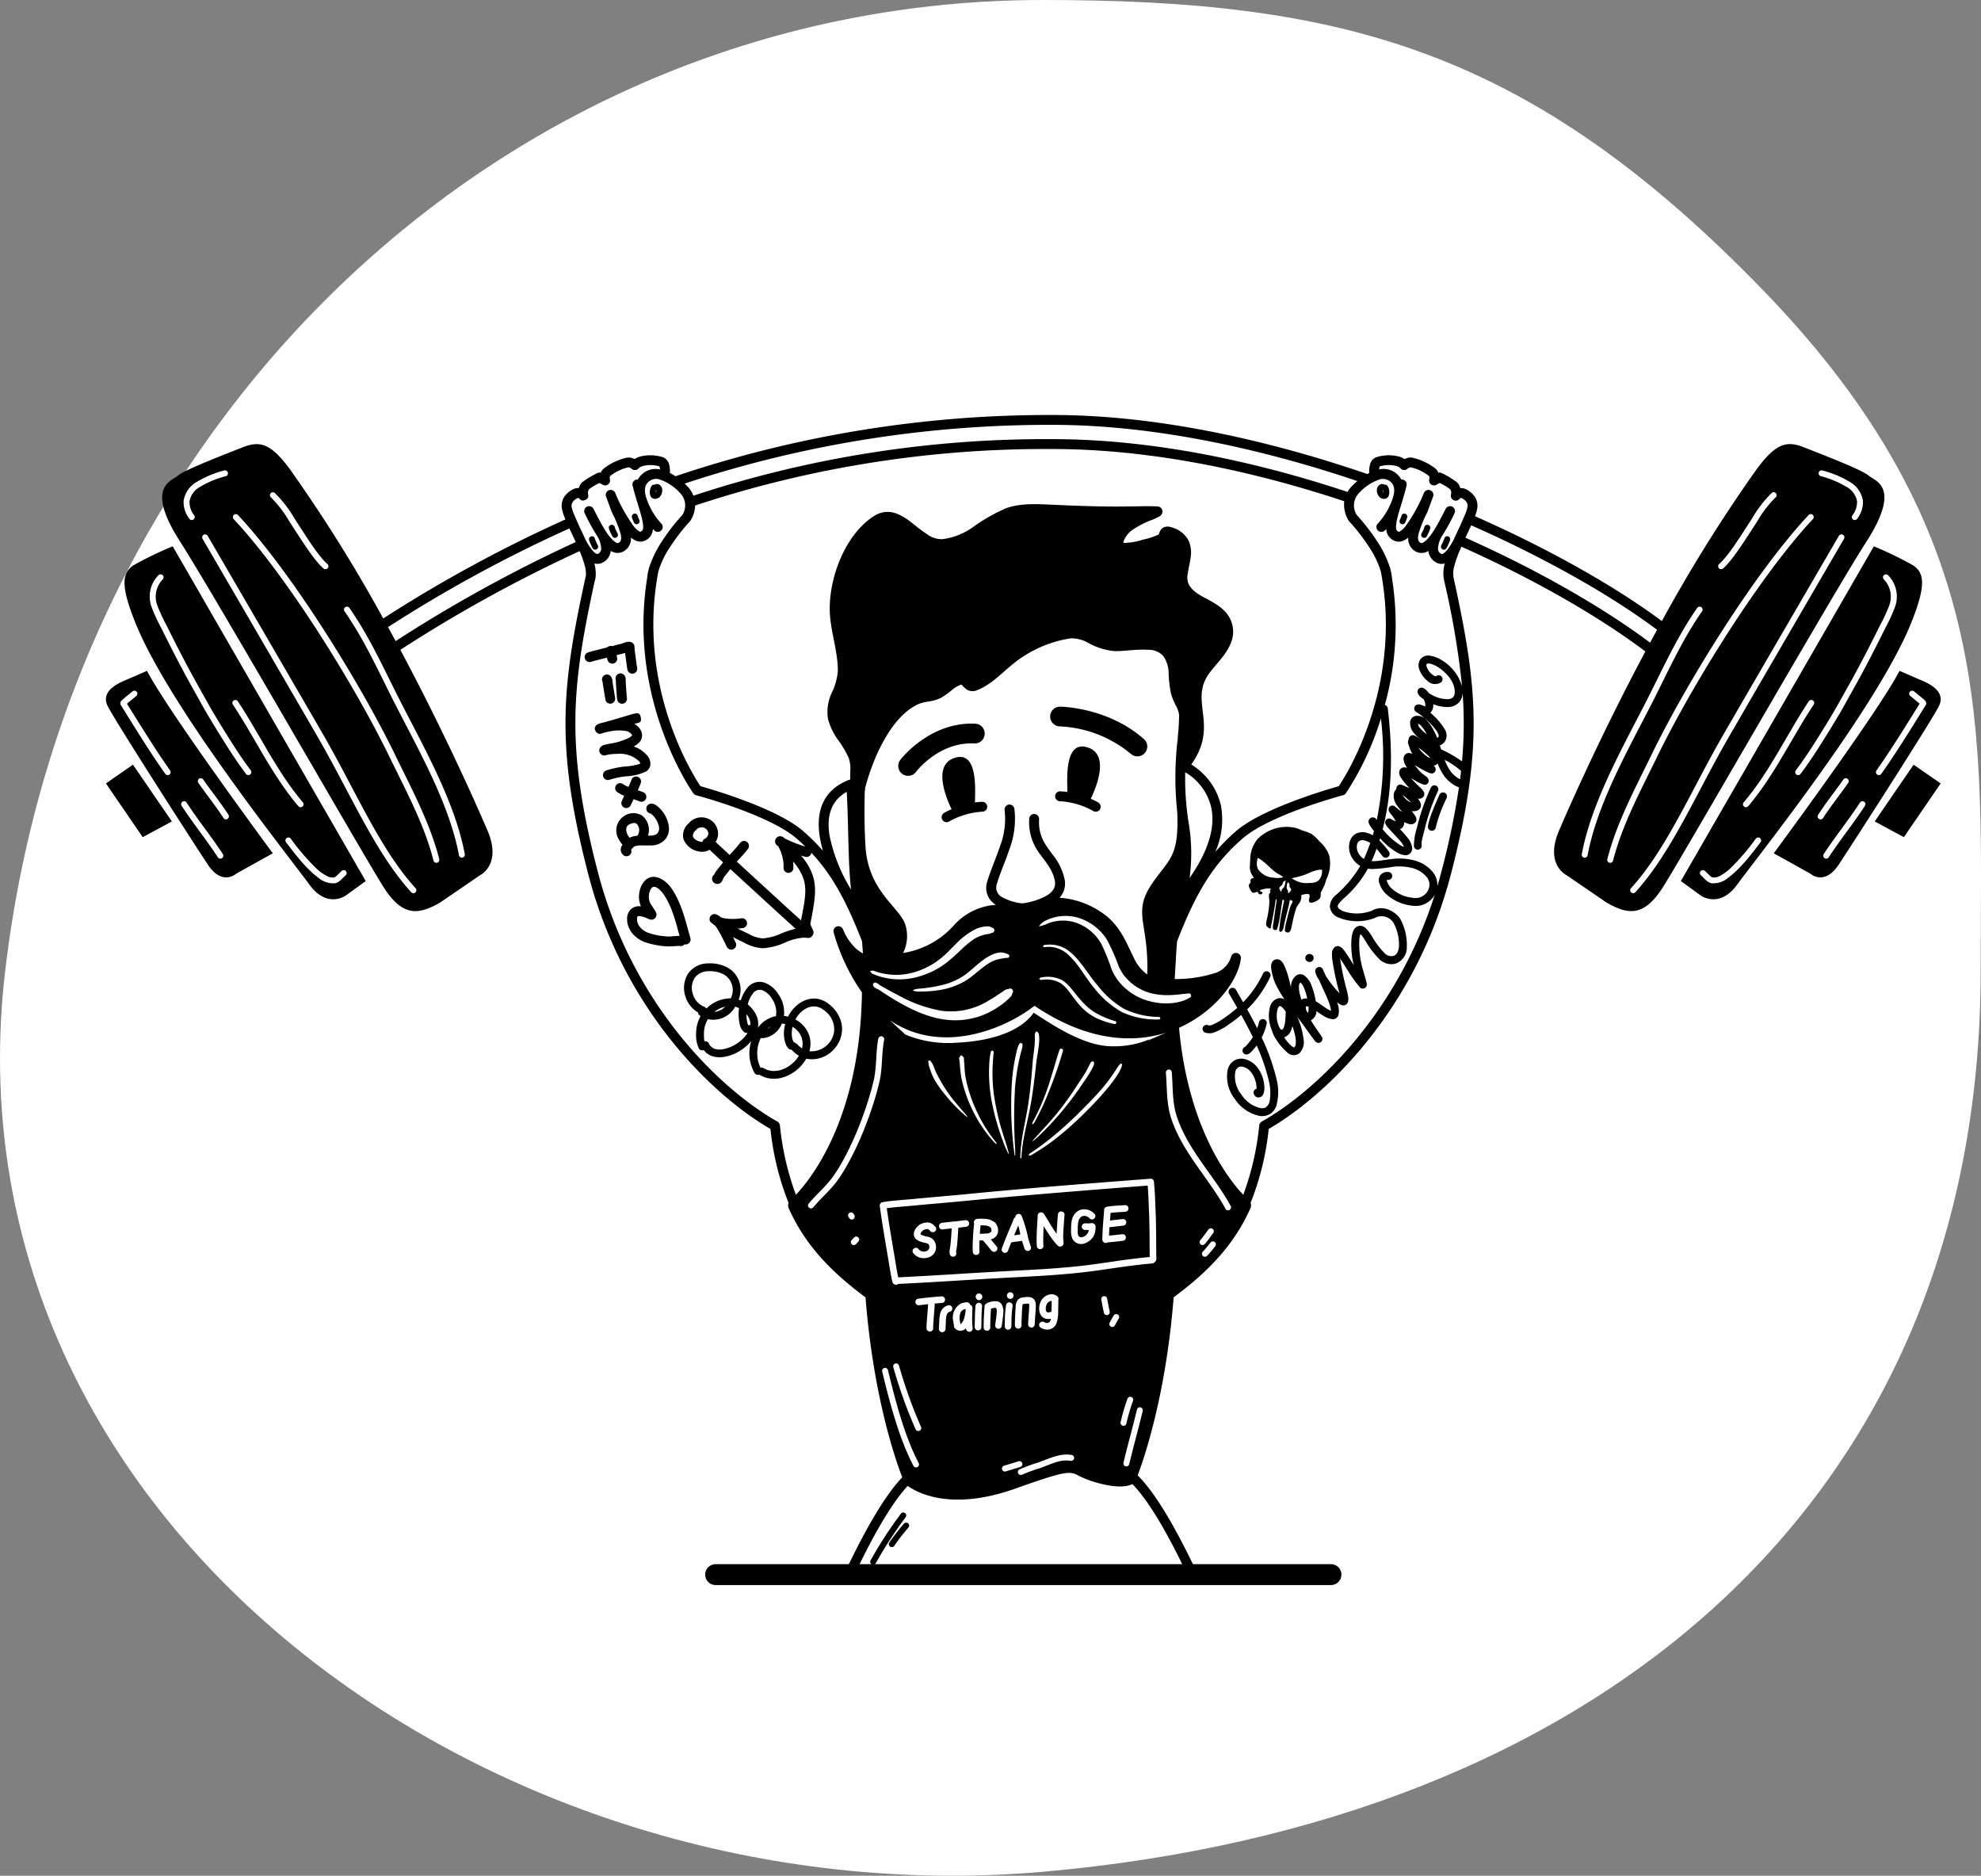 <svg xmlns="http://www.w3.org/2000/svg" width="378.888" height="358.682" viewBox="0 0 378.888 358.682">
  <rect x="0" y="0" width="378.888" height="358.682" fill="#808080" stroke="none"/>
  <g id="STRANGE_TRAINING_PO" transform="translate(-381.037 -1085)">
    <path id="Path_526" data-name="Path 526" d="M185.5,0c57.269,0,93.135,9.359,137.976,55.734S364.864,140.32,364.864,185.5c0,102.449-74.068,163.174-179.364,172.423S-25.436,290.906-12.955,185.5,83.051,0,185.5,0Z" transform="translate(395 1085)" fill="#fff"/>
    <path id="Path_651" data-name="Path 651" d="M230.456-4.482H348.145" transform="translate(287.451 1390.581)" fill="none" stroke="#000" stroke-linecap="round" stroke-linejoin="round" stroke-width="4"/>
    <g id="Group_31" data-name="Group 31" transform="translate(401.297 1745.893)">
      <path id="Path_723" data-name="Path 723" d="M147.228-361.946a79.1,79.1,0,0,1,5.72-8.814.567.567,0,0,0-.107-.794.567.567,0,0,0-.794.107,80.223,80.223,0,0,0-5.8,8.937.567.567,0,0,0,.21.773A.567.567,0,0,0,147.228-361.946Zm3.55-3.354a38.044,38.044,0,0,1,2.716-3.5.567.567,0,0,0-.069-.8.567.567,0,0,0-.8.069,39.153,39.153,0,0,0-2.794,3.6.566.566,0,0,0,.161.784A.566.566,0,0,0,150.777-365.3Zm93.08-158.229a55.717,55.717,0,0,1-6.711,14.335.945.945,0,0,1-.525.363s-14.056,3.713-19.316,8.356c-5.283,4.662-8.582,9.667-12.435,19.578q-.157,1.895-.244,3.709s0,.008,0,.012l-.215,3.5a24.8,24.8,0,0,0,7.441-1.062,4.748,4.748,0,0,0,3.365-3.236.944.944,0,0,1,1.08-.685.944.944,0,0,1,.771,1.02c-.226,2.32-1.855,5.526-4.726,8.4a23.715,23.715,0,0,1-7.1,4.875c1.744,19.176,9.474,28.971,12.283,31.946a53.3,53.3,0,0,0,3.059-13.289.944.944,0,0,1,.474-.713c10.116-5.7,25.733-20.279,33.079-43.342a4.188,4.188,0,0,1-4.373,2.039,8.6,8.6,0,0,1-5.1-2.383,5.069,5.069,0,0,1-1.152-2.04,1.662,1.662,0,0,1,.23-1.4,1.736,1.736,0,0,1,1.538-.6.756.756,0,0,1,.735.775.756.756,0,0,1-.775.735,1.4,1.4,0,0,0-.273.026.547.547,0,0,0,.007.079,1.534,1.534,0,0,0,.094.312,3.738,3.738,0,0,0,.693,1.079,6.968,6.968,0,0,0,4.137,1.917,2.7,2.7,0,0,0,3.154-1.868,2.345,2.345,0,0,0-.591-2.27,5.366,5.366,0,0,0-2.378-1.485,10.027,10.027,0,0,0-4.118-.268,26.914,26.914,0,0,1-3.893.4,6.107,6.107,0,0,1-.72-.072,20.683,20.683,0,0,1-4.427,5.531,10.208,10.208,0,0,0-1.079,1.1.9.9,0,0,0-.251.585.7.7,0,0,0,.289.473,3.077,3.077,0,0,0,1.062.545,8.07,8.07,0,0,0,5.122-.174c2.539-1.446,4.9.608,5.45,1.487a10.416,10.416,0,0,1,1.289,5.449,3.242,3.242,0,0,1-2.189,3.169,3.222,3.222,0,0,1-3.089-.881,17.124,17.124,0,0,1-2.621-3.441,11.567,11.567,0,0,0-.694-1.041,2.428,2.428,0,0,0-.274-.269,1.442,1.442,0,0,0-.081.2,4.987,4.987,0,0,0-.14.914,17.43,17.43,0,0,0,.792,6c.166.617.616,2.059.644,2.394a.792.792,0,0,1-.268.7.752.752,0,0,1-1.019-.011,17.911,17.911,0,0,1-1.188-1.511c-.957-1.291-1.711-2.709-2.63-4.024.018.122.035.23.045.312a50.451,50.451,0,0,0,1.182,5.552,12.048,12.048,0,0,1,.317,1.458,2.441,2.441,0,0,1-.031.919.97.97,0,0,1-.466.6.91.91,0,0,1-.6.1,1.828,1.828,0,0,1-.759-.383q-.119-.093-.255-.213c.057.175.109.348.153.515a3.57,3.57,0,0,1,.083,1.962,1.086,1.086,0,0,1-1,.766,3.521,3.521,0,0,1-1.557-.465,17.933,17.933,0,0,1-1.647-1.085,1.906,1.906,0,0,1-1.057,1.744c.043.074.082.141.117.2.4.675.851,1.323,1.294,1.974.159.234.322.466.486.7.014.02.23.361.257.433a.723.723,0,0,1-.034.622.731.731,0,0,1-.417.365.78.78,0,0,1-.866-.254c-.225-.257-1.231-1.645-1.907-2.6-.493-.694-1.011-1.383-1.535-2.076a14.887,14.887,0,0,1,1.222,4.369,2.952,2.952,0,0,1-.849,2.612,1.743,1.743,0,0,1-2.174-.078,11.322,11.322,0,0,1-2.708-3.407c-.087-.167-.559-1.49-.637-1.722a.77.77,0,0,1-.042-.212,6.784,6.784,0,0,1-.046-3.391,2.268,2.268,0,0,1,1.512-1.7,1.76,1.76,0,0,1,1.272.163,23.471,23.471,0,0,1-1.76-3.037,10.854,10.854,0,0,1-.8-3.148c-.005-.933.454-1.446,1.133-1.467a1.058,1.058,0,0,1,.6.167,2.138,2.138,0,0,1,.666.771,14.039,14.039,0,0,1,.966,2.645c.171.625.325,1.265.457,1.915a2.745,2.745,0,0,1,.915-2.333,1.339,1.339,0,0,1,1.7.006,4.231,4.231,0,0,1,1.1,1.349,15.425,15.425,0,0,1,1.02,3.527l.138.078c.829.48,1.634,1.168,2.321,1.525a5,5,0,0,0,.451.218l.011,0c-.006-.077-.018-.16-.032-.247a6.878,6.878,0,0,0-.29-1.1c-.433-1.281-1.146-2.7-1.434-3.352-.175-.4-.356-.794-.539-1.19-.12-.188-.227-.366-.317-.53a2.8,2.8,0,0,1-.416-1.19.723.723,0,0,1,.185-.507.738.738,0,0,1,.412-.248.722.722,0,0,1,.683.186.806.806,0,0,1,.146.183c.039.066.12.284.163.372q.139.284.271.572l.2.439a25.2,25.2,0,0,0,1.861,2.476c.22.258.47.522.707.758-.052-.207-.1-.362-.108-.409a52,52,0,0,1-1.212-5.719,6.978,6.978,0,0,1-.1-1.664,1.531,1.531,0,0,1,.472-.968.919.919,0,0,1,1.026-.148,1.84,1.84,0,0,1,.593.453,7.914,7.914,0,0,1,.639.872c.512.725.97,1.483,1.438,2.235a16.192,16.192,0,0,1-.449-4.965,4.94,4.94,0,0,1,.428-1.782,1.481,1.481,0,0,1,.9-.746,1.476,1.476,0,0,1,1.321.33,7.452,7.452,0,0,1,1.3,1.687,15.43,15.43,0,0,0,2.358,3.141,1.778,1.778,0,0,0,1.67.57c.783-.23,1.042-.989,1.109-1.839a8.656,8.656,0,0,0-1.061-4.526,2.685,2.685,0,0,0-3.453-.964l-.039.022-.032.016-.032.014a9.393,9.393,0,0,1-7.06-.123,2.514,2.514,0,0,1-1.537-2.02,2.977,2.977,0,0,1,1.125-2.219,22.167,22.167,0,0,0,4.688-5.582,4.456,4.456,0,0,1-1.562-1.554c-.951-1.515-.728-3.582.475-4.446a2.7,2.7,0,0,1,2.27-.355,4.317,4.317,0,0,1,1.206.5q.122-.4.236-.809c-.208-.259-.409-.524-.6-.8a3.313,3.313,0,0,1-.422-.816.812.812,0,0,1,.285-.828.831.831,0,0,1,.292-.147.94.94,0,0,1,.392-.011.724.724,0,0,1,.569.54A61.078,61.078,0,0,0,243.857-523.528ZM133.772-499.006q-.763-.746-1.584-1.469c-5.259-4.643-19.316-8.356-19.316-8.356a.943.943,0,0,1-.525-.363s-12.607-17.63-8.834-41.136a9.452,9.452,0,0,1,.293-1.663c.016-.082.031-.162.047-.243a.946.946,0,0,1,.1-.284,20.09,20.09,0,0,1,2.162-4.505,38.774,38.774,0,0,1,4.14-5.4,3.39,3.39,0,0,0-.463-4.218,9.318,9.318,0,0,0-3.745-2.517,2.176,2.176,0,0,0-2.615.791c-.579.834-.337,2.01.08,3.159a13.439,13.439,0,0,0,2.644,4.358.944.944,0,0,1,.11,1.33.944.944,0,0,1-1.33.11,3.563,3.563,0,0,1-.325-.328,2.5,2.5,0,0,1-1.635,2.271,2.079,2.079,0,0,1-1.641-.044,3.747,3.747,0,0,1-.923-.588,2.782,2.782,0,0,1-1.494,2.688,2.361,2.361,0,0,1-2.366-.142,2.817,2.817,0,0,1-1.477,2.207,2.186,2.186,0,0,1-1.655.2c.007.029.014.057.021.086a7.737,7.737,0,0,1,.231,2.371.891.891,0,0,1-.011.114,4.3,4.3,0,0,1-.1.571.936.936,0,0,1-.069.194c-4.418,20.3-5.65,31.684.6,55.682,6.66,25.6,23.6,41.659,34.341,47.707a.944.944,0,0,1,.475.713,53.3,53.3,0,0,0,3.058,13.289c3.12-3.306,12.315-15.033,12.628-38.7a37.952,37.952,0,0,1-5.4-11.441.944.944,0,0,1,.6-1.168.944.944,0,0,1,1.185.57,10.69,10.69,0,0,0,1.771,2.913,7.22,7.22,0,0,0,2.029,1.675q-.071-1.15-.168-2.331c-3.138-8.071-5.908-12.889-9.682-16.917,0,.031-.011.061-.019.092a.944.944,0,0,1-1.152.674q-.414-.109-.827-.236a11.483,11.483,0,0,1,2.216,3.671c.917,2.648.361,5.291-.422,9.427.032.093.125.351.2.509.152.335.3.644.347.773a.965.965,0,0,1-.075.837,1.014,1.014,0,0,1-.124.166.963.963,0,0,1-.464.318.95.95,0,0,1-.551.029c-.24-.008-.5-.033-.567-.04a10.511,10.511,0,0,0-3.607.949,12.316,12.316,0,0,1-4.243,1.084,8.291,8.291,0,0,1-3.592-1.082c-.65-.318-1.393-.659-2.111-1.053.2.408.349.736.435.911l.015.03a.938.938,0,0,1,.154.57.944.944,0,0,1-.995.89,1.094,1.094,0,0,1-.869-.659,34.625,34.625,0,0,0-1.627-3.149,7.286,7.286,0,0,0-.571-.818,7.334,7.334,0,0,1-.8-.609.9.9,0,0,1-.188-.878.918.918,0,0,1,.386-.525.893.893,0,0,1,.7-.141,2.205,2.205,0,0,1,1.006.594,4.2,4.2,0,0,0,.624.174,10.511,10.511,0,0,0,3.347.014.944.944,0,0,1,1.058.815.945.945,0,0,1-.814,1.058c-.313.04-.628.074-.943.1.682.369,1.4.681,2.019.981a6.37,6.37,0,0,0,2.74.891,10.444,10.444,0,0,0,3.584-.956,18.519,18.519,0,0,1,2.71-.886l-.4-.364q-2.071-1.869-4.13-3.752c-2.645-2.435-5.3-4.856-7.947-7.294q-.117.144-.231.29c-.341.439-.7.866-1.038,1.306-.026.063-.209.509-.3.663a1.194,1.194,0,0,1-.421.446.962.962,0,0,1-.742.111.98.98,0,0,1-.661-.523.944.944,0,0,1,.3-1.228,3.963,3.963,0,0,1,.306-.593c.348-.452.715-.891,1.066-1.341q.163-.21.332-.414-1.3-1.205-2.591-2.418a2.76,2.76,0,0,1-1.908.355,3.826,3.826,0,0,1-3.069-2.353,2.96,2.96,0,0,1,.994-3.051,3.189,3.189,0,0,1,4.138-.662,3.124,3.124,0,0,1,1.446,3.078,2.832,2.832,0,0,1-.448,1.127q1.337,1.258,2.684,2.506c.69-.757,1.388-1.506,2.01-2.312a.944.944,0,0,1,1.324-.171.944.944,0,0,1,.171,1.324c-.656.851-1.4,1.638-2.123,2.437,2.656,2.45,5.327,4.883,7.986,7.329q2.046,1.883,4.116,3.74l.17.154c.674-3.5,1.22-5.793.423-8.093a9.746,9.746,0,0,0-1.94-3.153c.01.067.02.133.03.2a9.252,9.252,0,0,1,0,1.255.91.91,0,0,1-.619.661.9.9,0,0,1-.823-.107.944.944,0,0,1-.4-.984l-.023-.57a7.847,7.847,0,0,0-.965-3.293l-.076-.106-.046-.027a1.219,1.219,0,0,1-.281-.234.934.934,0,0,1-.229-.759.947.947,0,0,1,.434-.71.94.94,0,0,1,.755-.139,1.1,1.1,0,0,1,.516.285,1.135,1.135,0,0,1,.082.088A24.394,24.394,0,0,0,133.772-499.006Zm83.729,29.76a19.482,19.482,0,0,0,3.807-5.479.755.755,0,0,1,1-.371.755.755,0,0,1,.371,1,21.115,21.115,0,0,1-4.409,6.215c.659,1.183,1.307,2.386,1.92,3.606a8.994,8.994,0,0,0,.346-1.165.755.755,0,0,1,.9-.571.755.755,0,0,1,.571.9,10.746,10.746,0,0,1-.958,2.608,40.056,40.056,0,0,1,2.875,8.1,9.738,9.738,0,0,1-.107,5.069,2.976,2.976,0,0,1-1.146,1.443,2.965,2.965,0,0,1-2.045.379,7.471,7.471,0,0,1-4.687-3.2,7,7,0,0,1-1.418-5.5,2.835,2.835,0,0,1,1.445-1.98,2.8,2.8,0,0,1,2.012-.137,4.515,4.515,0,0,1,2.446,1.821,6.754,6.754,0,0,1,1.15,3.685,2.933,2.933,0,0,1-.274,1.264.991.991,0,0,1-1,.511.858.858,0,0,1-.5-.248,1.4,1.4,0,0,1-.283-.476.727.727,0,0,1,.035-.479.719.719,0,0,1,.5-.439l.007,0c.006-.058.011-.107.011-.133a5.228,5.228,0,0,0-.9-2.85,2.957,2.957,0,0,0-1.594-1.2,1.3,1.3,0,0,0-.933.035,1.4,1.4,0,0,0-.653.994,5.467,5.467,0,0,0,1.18,4.254A5.916,5.916,0,0,0,220.83-449a1.521,1.521,0,0,0,1.038-.158,1.959,1.959,0,0,0,.73-1.341,9.373,9.373,0,0,0-.144-3.566,37.009,37.009,0,0,0-2.362-6.91c-.269.357-.558.7-.86,1.031a3.754,3.754,0,0,1-.375.364c-.043.035-.162.117-.229.163a.746.746,0,0,1-.088.06.771.771,0,0,1-1.084-.329.741.741,0,0,1,.244-.926c.018-.013.152-.1.2-.135a2.258,2.258,0,0,0,.221-.218,12.176,12.176,0,0,0,.826-1q.216-.292.409-.6c-.7-1.444-1.45-2.865-2.222-4.258a25.45,25.45,0,0,1-2.363,1.812,11.637,11.637,0,0,1-2.9,1.571,2.484,2.484,0,0,1-1.676-.023.756.756,0,0,1-.388-.995.755.755,0,0,1,.995-.388,1.418,1.418,0,0,0,1.012-.172,12.17,12.17,0,0,0,2.111-1.242,23.866,23.866,0,0,0,2.456-1.908c-.519-.914-1.041-1.814-1.555-2.7a.756.756,0,0,1,.274-1.032.755.755,0,0,1,1.032.274C216.582-470.846,217.042-470.051,217.5-469.245Zm-103.752,2.637c-.059-.036-.118-.074-.177-.113a.745.745,0,0,1-.334-.571,5.325,5.325,0,0,1-2.4-3.041,5.126,5.126,0,0,1,.512-4.391,4.635,4.635,0,0,1,3.845-1.945,7.085,7.085,0,0,1,3.781.842,4.849,4.849,0,0,1,2.03,6.072q.214.065.423.148a6.9,6.9,0,0,1,1.144-2.257A2.991,2.991,0,0,1,126-472.976a5.323,5.323,0,0,1,2.628,2.227,5.988,5.988,0,0,1,1.05,4.117c.079.009.159.02.24.033.182.029.362.065.54.109,1.459-2.9,4.922-4.737,7.819-2.391a6.507,6.507,0,0,1,2.392,3.58,5.594,5.594,0,0,1-1.415,5.022,5.586,5.586,0,0,1-5.312,1.83,7.6,7.6,0,0,1-1.077,1.462c-1.993,2.128-5.21,3.191-7.83,1.636a.655.655,0,0,1-.073-.05.748.748,0,0,1-.894-.3,7.608,7.608,0,0,1-.636-6.115,9.159,9.159,0,0,1-3.745,2.638c-2.1.783-4.224.6-5.355-.922a.749.749,0,0,1-.923-.3,5.9,5.9,0,0,1-.529-2.834A6.678,6.678,0,0,1,113.749-466.609Zm15.535,1.444a4.493,4.493,0,0,1-3.056,2.7,3.587,3.587,0,0,1-.98.075l-.029.063a6.418,6.418,0,0,0-.014,5.619.744.744,0,0,1,.594.074c2.008,1.191,4.448.259,5.975-1.372a6.1,6.1,0,0,0,.766-1.007,6.031,6.031,0,0,1-1.383-1.139.939.939,0,0,1-.576-.222,1.716,1.716,0,0,1-.45-.615,5.866,5.866,0,0,1-.34-1.039,6.648,6.648,0,0,1,.131-3.047q-.118-.025-.237-.043C129.551-465.142,129.416-465.157,129.284-465.164Zm5.26,5.283a4.387,4.387,0,0,0,4.733-3.754,4.489,4.489,0,0,0-1.939-4.082c-2.031-1.646-4.386-.249-5.47,1.765a5.545,5.545,0,0,1,1.5,1.156A5.034,5.034,0,0,1,134.544-459.881Zm-14.2-8.5a4.787,4.787,0,0,1-5.206,2.378,5.2,5.2,0,0,0-.758,2.767,7.6,7.6,0,0,0,.087,1.471.749.749,0,0,1,.854.411c.646,1.386,2.288,1.363,3.847.781a7.391,7.391,0,0,0,3.407-2.571q.065-.093.123-.188a2.9,2.9,0,0,1-.559-.139s.047.038.068.052a2.546,2.546,0,0,1-.959-1.48,8.777,8.777,0,0,1-.234-2.154,7.083,7.083,0,0,1,.079-1.061A3.826,3.826,0,0,0,120.342-468.385Zm10.987,3.844a5.058,5.058,0,0,0-.071,2.208c.009.043.152.441.234.665a.741.741,0,0,1,.35.24.741.741,0,0,1,.389.229,4.49,4.49,0,0,0,.9.775,3.579,3.579,0,0,0-.873-3.367A4.016,4.016,0,0,0,131.329-464.541Zm95.59-.152a4.45,4.45,0,0,1-.29.92,2.146,2.146,0,0,1-1.2,1.2l-.086.029a8.685,8.685,0,0,0,1.191,1.464,2.282,2.282,0,0,0,.54.4c.08.038.154.091.221.039a.925.925,0,0,0,.266-.651,5.01,5.01,0,0,0-.1-1.482A13.5,13.5,0,0,0,226.92-464.692Zm-24.242,1.3c-6.627,2.057-15.224,1.473-25.085-5.174-4.856,3.811-14.4,8-23.147,5.017a18.453,18.453,0,0,1-4.492-2.254c1.088,1.029,2.152,2.025,2.543,2.365a3.7,3.7,0,0,1,.344.348,21.272,21.272,0,0,0,9.7,1.591c9.674-.441,13.5-3.7,14.895-5.735,1.094.67,2.847,1.873,4.909,3.043,2.782,1.579,6.1,3.086,9.163,3.324a17.588,17.588,0,0,0,8.078-1.286q-.083.19-.18.4l.239-.33,3.038-1.3Zm22.965-4.056a4.283,4.283,0,0,0-.629-.782,1.431,1.431,0,0,0-.295-.22.288.288,0,0,0-.207-.051c-.253.067-.356.348-.447.66a5.2,5.2,0,0,0,.092,2.71,3,3,0,0,0,.412.9c.1.143.2.288.348.233.24-.086.335-.353.423-.615a5.866,5.866,0,0,0,.231-1.273A15.488,15.488,0,0,0,225.643-467.453Zm-98.469,2.812a4.108,4.108,0,0,0-.342.231q-.166.125-.32.266A2.727,2.727,0,0,0,127.175-464.642Zm.972-1.949a4.505,4.505,0,0,0-.757-3.323,3.812,3.812,0,0,0-1.844-1.638,1.589,1.589,0,0,0-1.81.631,5.656,5.656,0,0,0-.983,2.082,6.036,6.036,0,0,1,1.415,1.648,4,4,0,0,1,.522,2.836A5.552,5.552,0,0,1,128.146-466.591Zm-5.679,1.9a.69.69,0,0,0-.113.053.779.779,0,0,0-.109.078A.745.745,0,0,1,122.467-464.686Zm.019-.006-.008,0,.01,0Zm.022-2.275a6.758,6.758,0,0,0,.178,1.664,1.653,1.653,0,0,0,.192.479.749.749,0,0,1,.369-.067,2.546,2.546,0,0,0-.366-1.532A4.932,4.932,0,0,0,122.508-466.968Zm107.007-1.49a.748.748,0,0,0-.029.136,1.336,1.336,0,0,0,.036.391,1.5,1.5,0,0,0,.29.619.682.682,0,0,0,.089.08.413.413,0,0,0,.021-.04,1.1,1.1,0,0,0,.067-.251,3.712,3.712,0,0,0,.021-.864A1.547,1.547,0,0,0,229.515-468.458Zm-111.081.066a4.946,4.946,0,0,0-1.076.373,5.233,5.233,0,0,0-.988.619A3.3,3.3,0,0,0,118.434-468.392Zm1.062-1.595a3.456,3.456,0,0,0-1.263-4.544,5.561,5.561,0,0,0-2.973-.645,3.208,3.208,0,0,0-2.669,1.29,3.615,3.615,0,0,0-.325,3.1,3.707,3.707,0,0,0,2.187,2.414.745.745,0,0,1,.392.334A6.581,6.581,0,0,1,119.5-469.987Zm108.931-3.042a1.131,1.131,0,0,0-.247.707,5.265,5.265,0,0,0,.2,1.657c.078.309.173.625.279.941a1.509,1.509,0,0,1,.793-.242,2.535,2.535,0,0,1,.309.007,11.846,11.846,0,0,0-.713-2.265,3.547,3.547,0,0,0-.408-.613A1.8,1.8,0,0,0,228.426-473.029Zm-29.267-1.523a38.991,38.991,0,0,0-.334-6.74c-.628-4.739-1.56-6.671,1.54-11.054,3.08-4.353,4.874-4.818,4.537-13.238A61.851,61.851,0,0,1,205-519.7c.015-.425.051-.852.095-1.28q.018-.176.038-.352c.07-.973.117-1.936.12-2.917a5.6,5.6,0,0,0-.563-1.63,13.76,13.76,0,0,1-.957-2.263,22.284,22.284,0,0,1-.479-4.1,5.81,5.81,0,0,0-1.045-3.23,3.866,3.866,0,0,0-2.961-1.166c-2.248-.153-4.848.341-6.5.24a13.1,13.1,0,0,1-4.771-1.5,6.479,6.479,0,0,0-3.463-.933,23.053,23.053,0,0,0-11.046,4.917c-2.132,1.724-4.168,3.943-6.775,4.962a2.082,2.082,0,0,1-2.377-.347,6.162,6.162,0,0,1-.483-.489c-.046-.05-.092-.1-.139-.144-.02-.019-.054-.046-.076-.062h0a5.11,5.11,0,0,0-1.764,1.015,16.242,16.242,0,0,1-2.14,1.527,7.568,7.568,0,0,1-2.334.7,8.1,8.1,0,0,0-1.86.448c-3.877,1.659-6.556,6.273-8.19,9.938a47.318,47.318,0,0,0-2.14,6.189.944.944,0,0,1-.053.532c-.082,3.091-.092,6.9.136,10.607.515,8.34,6.146,11.389,7.52,14.677a7.237,7.237,0,0,1-.33,5.7,16.45,16.45,0,0,0,9.669-5.234,11.793,11.793,0,0,1,8.084-3.976,3.729,3.729,0,0,1-1.659-4.42c.616-2.131,1.658-4.415,2.448-6.793a14.47,14.47,0,0,0,.88-6.871.944.944,0,0,1,.781-1.082.944.944,0,0,1,1.082.782,16.343,16.343,0,0,1-.951,7.766c-.782,2.353-1.817,4.613-2.426,6.722a2.056,2.056,0,0,0,1.109,2.466,10.027,10.027,0,0,0,3.8,1.153,13.365,13.365,0,0,0,4.527-1.412c1.064-.619,1.946-1.5,1.69-2.871-.4-2.116-1.651-3.469-2.733-4.99a9.985,9.985,0,0,1-2.174-6.927.944.944,0,0,1,1-.887.944.944,0,0,1,.887,1c-.187,3.2,1.227,4.911,2.524,6.677a11.413,11.413,0,0,1,2.354,4.782,4.017,4.017,0,0,1-.972,3.557,16.019,16.019,0,0,1,8.1,2.843c3.4,2.263,4.613,5.625,6.025,8.447A8.08,8.08,0,0,0,199.16-474.552Zm31.01-2.4a.755.755,0,0,1-.681-.393.721.721,0,0,1-.043-.637.74.74,0,0,1,.369-.408.814.814,0,0,1,.355-.083,1.114,1.114,0,0,1,.364.072.722.722,0,0,1,.455.673.729.729,0,0,1-.2.531.713.713,0,0,1-.386.227A.742.742,0,0,1,230.17-476.954Zm-.659-.521a.711.711,0,0,0,.081.18.676.676,0,0,0,.159.172A.748.748,0,0,1,229.511-477.475Zm1.322-.56a.75.75,0,0,1,.068.234.746.746,0,0,1-.009.237A.691.691,0,0,0,230.833-478.034Zm-.8-.4a.693.693,0,0,0-.306.165.728.728,0,0,1,.15-.1.741.741,0,0,1,.159-.062l.011,0Zm-127.71-9.15a4.815,4.815,0,0,1,.309-4.325c1.594-2.493,4.192-.987,5.432.74,1.994,2.778,2.809,6.427,3.722,9.669a.944.944,0,0,1-.652,1.164.933.933,0,0,1-.471.01.945.945,0,0,1-1.016.3c-.244.015-1.941.119-2.2.1a15.953,15.953,0,0,1-4.16-.745,5.775,5.775,0,0,1-2.553-1.681,4.792,4.792,0,0,1-.818-1.419,3.814,3.814,0,0,1-.234-1.373,2.476,2.476,0,0,1,.819-1.974,2.342,2.342,0,0,1,1.644-.483C102.2-487.6,102.264-487.593,102.324-487.586Zm7.391,5.669c-.756-2.794-1.5-5.812-3.184-8.153a3.846,3.846,0,0,0-1.124-1.064.926.926,0,0,0-.749-.174.926.926,0,0,0-.436.413,2.989,2.989,0,0,0-.078,2.782c.057.087.9,1.373,1.028,1.625a.962.962,0,0,1,0,.975.921.921,0,0,1-.769.469,1.187,1.187,0,0,1-.415-.054,4.851,4.851,0,0,1-.472-.2,4.766,4.766,0,0,0-1.407-.417.554.554,0,0,0-.4.05c-.12.1-.127.29-.133.562a1.923,1.923,0,0,0,.123.691,2.893,2.893,0,0,0,.5.856,3.891,3.891,0,0,0,1.734,1.1,13.979,13.979,0,0,0,3.654.639c.252.018,1.494-.129,2.084-.111Zm109.078-13.507c.021-.4.055-.805.071-1.209a6.184,6.184,0,0,1,1.4-3.828,8.176,8.176,0,0,1,2.934-1.87,7.755,7.755,0,0,1,4.388-.244c.459.114.871.353,1.314.511a7.727,7.727,0,0,1,1.726.657,9.352,9.352,0,0,1,1.5,1.424,6.224,6.224,0,0,1,1.836,2.664,6.7,6.7,0,0,1-.5,4.465c-.182.469-.277.989-.5,1.443-.03.061-.063.122-.1.18-.131.337-.324.634-.471.971a.9.9,0,0,0-.05.393,1.441,1.441,0,0,1-.055.52,1.184,1.184,0,0,1-.424.523,3.417,3.417,0,0,1-.869.444,1.051,1.051,0,0,1-.677.063.345.345,0,0,1-.223-.274,1.051,1.051,0,0,1,.015-.335c.025-.16.087-.347.111-.531a.478.478,0,0,0-.071-.386.455.455,0,0,0-.354-.116,3.313,3.313,0,0,0-.81.126c-.067.016-.142.031-.211.055a.235.235,0,0,0-.111.067.2.2,0,0,0-.028.115c0,.078,0,.158,0,.226a2.155,2.155,0,0,1-.163.766c-.213.474-.607.844-.8,1.323a21.756,21.756,0,0,0-.755,2.943c-.035.141-.07.282-.106.423a3.66,3.66,0,0,1-.3,1.045.589.589,0,0,1-.337.267.655.655,0,0,1-.5-.09.357.357,0,0,1-.178-.251,1.04,1.04,0,0,1,0-.295,7.961,7.961,0,0,1,.2-1.1c.259-1.057.513-2.129.817-3.174a6.793,6.793,0,0,1,.358-.726,1.6,1.6,0,0,0,.09-.213.291.291,0,0,0,.02-.106.345.345,0,0,0-.032-.035.6.6,0,0,0-.086-.063,1.412,1.412,0,0,0-.38-.162.27.27,0,0,0-.018.025.468.468,0,0,0-.039.088,4.3,4.3,0,0,0-.114.608c-.019.083-.038.166-.058.249-.287,1.247-.636,2.48-.9,3.732a4.268,4.268,0,0,1-.281,1.056.912.912,0,0,1-.226.287.27.27,0,0,1-.3.016.29.29,0,0,1-.13-.194,1.058,1.058,0,0,1,0-.292c.033-.325.08-.648.111-.973.119-1.223.43-2.414.631-3.624.034-.2.113-.438.143-.648a.406.406,0,0,0-.027-.288.283.283,0,0,0-.22-.095l-.028.148c-.063.332-.108.669-.167,1-.2,1.172-.316,2.35-.592,3.51-.054.227-.11.454-.17.68a1.465,1.465,0,0,1-.093.282.338.338,0,0,1-.163.16.566.566,0,0,1-.415-.017.308.308,0,0,1-.173-.142.6.6,0,0,1-.069-.256,4.342,4.342,0,0,1,.107-.892c.179-1.166.319-2.34.5-3.508a5.263,5.263,0,0,0,.1-1c0-.014,0-.06,0-.112a.38.38,0,0,0-.165.247,5.078,5.078,0,0,0-.09.635c-.184,1.1-.367,2.189-.585,3.282-.059.3-.124.6-.18.895-.019.1-.041.2-.059.3a.965.965,0,0,1,.008.111.208.208,0,0,1-.032.1.188.188,0,0,1-.213.085.194.194,0,0,1-.047-.015.208.208,0,0,1-.061-.031l-.082-.062c-.051-.038-.1-.079-.148-.119a.735.735,0,0,1-.346-.618c.042-.632.275-1.275.362-1.905a18.749,18.749,0,0,0,.271-2.271c.007-.473-.126-.983-.076-1.45a.4.4,0,0,1,.128-.252c.025-.025.052-.048.077-.072a.113.113,0,0,0,.037-.048.506.506,0,0,0-.025-.216.563.563,0,0,1,.007-.273.807.807,0,0,1,.114-.189c.01-.014.023-.035.032-.051a.3.3,0,0,0-.127-.05,1.2,1.2,0,0,0-.269-.017,4.679,4.679,0,0,0-1.328.205,1.935,1.935,0,0,0-.31.112.343.343,0,0,0-.082.055c-.007.006-.018.011-.016.021a.155.155,0,0,0,.069.091,1.205,1.205,0,0,0,.186.107,1.088,1.088,0,0,1,.119.051.3.3,0,0,1,.1.088.192.192,0,0,1,.024.191.25.25,0,0,1-.088.108.617.617,0,0,1-.149.069.458.458,0,0,1-.3.011.426.426,0,0,1-.2-.153,1.615,1.615,0,0,1-.112-.187.567.567,0,0,0-.047-.073.07.07,0,0,0-.034-.029.592.592,0,0,0-.317.046,1.734,1.734,0,0,1-.476.111.362.362,0,0,1-.212-.073.96.96,0,0,1-.218-.253,3.561,3.561,0,0,1-.426-.92.473.473,0,0,1,.139-.492c.061-.066.146-.118.17-.21a.788.788,0,0,0-.013-.275.5.5,0,0,1,.161-.451.371.371,0,0,1,.134-.074,1.907,1.907,0,0,1,.281-.053c.021,0,.046-.008.07-.014-.011-.026-.024-.056-.036-.081-.122-.238-.342-.568-.4-.679a2.7,2.7,0,0,1-.306-1.033.524.524,0,0,1-.024-.119,1.771,1.771,0,0,1,.013-.309c0-.058,0-.115.007-.175A.16.16,0,0,1,218.793-495.423Zm119.337-61-36.908,64,3.835,2.783s3.572,2.58,6.977-2.156,27.556-34.812,33.581-50.867c2.689-6.912,1.917-8.831,0-10.148A69.941,69.941,0,0,0,338.13-556.427Zm-325.351,0,36.908,64-3.835,2.783s-3.572,2.58-6.977-2.156S11.319-526.616,5.295-542.67c-2.69-6.912-1.917-8.831,0-10.148A69.9,69.9,0,0,1,12.779-556.427Zm213.252,64.159c-.026.1-.051.2-.074.3a2.189,2.189,0,0,0-.117.9,1.181,1.181,0,0,0,.124.3,1.093,1.093,0,0,1,.135.415,1.73,1.73,0,0,1-.008.314l.065-.053a1.756,1.756,0,0,0,.469-.517.375.375,0,0,0,.005-.384,1.619,1.619,0,0,0-.123-.143.624.624,0,0,1-.1-.165.685.685,0,0,1-.043-.271.921.921,0,0,0-.007-.265.476.476,0,0,0-.1-.17c-.062-.074-.131-.143-.187-.215C226.051-492.239,226.041-492.254,226.031-492.268Zm-.38-.279a2.024,2.024,0,0,1-.26.13.443.443,0,0,0-.168.106.859.859,0,0,0-.128.282,1.113,1.113,0,0,1-.2.392,3.728,3.728,0,0,1-.3.276.466.466,0,0,0-.16.223.455.455,0,0,0,.036.27,2.232,2.232,0,0,0,.165.317c.04.069.082.139.128.2l.008.012c.007-.022.013-.043.019-.066a1.593,1.593,0,0,1,.13-.414,1.331,1.331,0,0,1,.261-.286.655.655,0,0,0,.173-.207,4.312,4.312,0,0,0,.239-.973C225.612-492.368,225.632-492.457,225.651-492.547Zm-83.958-16.936c-3.246,1.8-3.817,5-3.311,8.269a31.726,31.726,0,0,0,4.134,10.406C141.905-496.293,142.079-501.8,141.693-509.483Zm117.094-.874a4.361,4.361,0,0,1-.949-.44,6.945,6.945,0,0,1-1.832-1.654,11.093,11.093,0,0,1-1.3-2.452,1.224,1.224,0,0,1-.153.135,1.769,1.769,0,0,1-.6.3c.065.054.115.1.142.122a.809.809,0,0,1-.067,1.2.8.8,0,0,1-.46.143,1.889,1.889,0,0,1-.68-.182c-.636-.278-1.818-.961-2.545-1.4a11.265,11.265,0,0,0,1.355,1.571,11.735,11.735,0,0,1,.982.737.96.96,0,0,1,.307.732.745.745,0,0,1-.961.673c-.18-.044-1.068-.453-1.117-.479-.153-.083-.694-.426-1.268-.737.577.673,1.252,1.329,1.467,1.54a5.371,5.371,0,0,1,.933,1.012.94.94,0,0,1,.03.864,1.046,1.046,0,0,1-1.085.483l-.053-.006a2.986,2.986,0,0,1,.518.879,1.149,1.149,0,0,1-.038.866,1.047,1.047,0,0,1-.476.481,1.926,1.926,0,0,1-1.214.151,10.041,10.041,0,0,1,.677.905,1.441,1.441,0,0,1,.255.778.811.811,0,0,1-.18.47,1.145,1.145,0,0,1-1.139.351,4.284,4.284,0,0,1-1.043-.388,1.382,1.382,0,0,1-.119.737,1.17,1.17,0,0,1-.677.614,20.743,20.743,0,0,1,1.738,2.012,4.055,4.055,0,0,1,.587,1.454,1.415,1.415,0,0,1-.239,1,1.254,1.254,0,0,1-1.057.524,3.808,3.808,0,0,1-1.611-.537A13.494,13.494,0,0,1,243.7-500.6q-.067.218-.136.436a18.718,18.718,0,0,1,1.8,2.071.755.755,0,0,1-.132,1.06.755.755,0,0,1-1.06-.131c-.35-.449-.725-.956-1.142-1.426q-.256.7-.541,1.4-.2.5-.415.959a6.156,6.156,0,0,0,.726,0c.982-.056,2.011-.274,3-.382a11.534,11.534,0,0,1,4.733.328,6.941,6.941,0,0,1,3.063,1.932,3.887,3.887,0,0,1,1.047,2.945q.4-1.338.754-2.712A147.981,147.981,0,0,0,258.787-510.357Zm-26.208,15.791a.375.375,0,0,0-.152-.031,1.847,1.847,0,0,0-.238,0,4.975,4.975,0,0,0-1.325.317c-.51.181-.993.416-1.493.615a14.047,14.047,0,0,1-2.282.627l-.285.063a4.712,4.712,0,0,0,3.49.9,2.584,2.584,0,0,0,1.586-.412,2.383,2.383,0,0,0,.71-1.624c0-.072.016-.2.012-.314a.562.562,0,0,0-.011-.1A.3.3,0,0,0,232.579-494.566Zm-8.538.674a5.388,5.388,0,0,1-.8-.583c-.46-.4-.892-.832-1.349-1.238-.342-.3-.716-.584-1.088-.855a2.81,2.81,0,0,0-.253-.174.425.425,0,0,0-.21-.072.052.052,0,0,0-.038.024.3.3,0,0,0-.044.081,1.328,1.328,0,0,0-.066.306,2.767,2.767,0,0,0,.145,1.693,3.873,3.873,0,0,0,3.06,1.638,3.7,3.7,0,0,0,1.676-.066l.106-.031a5.89,5.89,0,0,0-1.069-.681Zm-17.616-19.324a54.142,54.142,0,0,0,.673,9.762,35.064,35.064,0,0,1,.163,10.446c4.1-5.889,4.845-10.314,4.128-13.557A10.589,10.589,0,0,0,206.424-513.215Zm136.628-19.4h0c-3.758,7.15-19.321,28.447-24.061,34.885l7,3.893s2.651,2.462,5.454-1.776,17.884-27.662,19.154-30.317-1.625-4.135-3.242-4.82C346.537-531.092,344.685-531.9,343.052-532.612Zm-335.2,0h0c3.758,7.15,19.321,28.447,24.061,34.885l-7,3.893s-2.651,2.462-5.455-1.776S1.583-523.271.313-525.926s1.625-4.135,3.242-4.82C4.372-531.092,6.224-531.9,7.857-532.612Zm233.96,32.918a3.278,3.278,0,0,0-1.076-.483,1.26,1.26,0,0,0-1.045.111,1.129,1.129,0,0,0-.41.7,2.38,2.38,0,0,0,.334,1.713,2.979,2.979,0,0,0,.983,1q.249-.529.487-1.111Q241.481-498.719,241.817-499.693Zm-138.136-1.416c.722.006,1.434.029,1.864-.523a1.494,1.494,0,0,0,.212-1.255,4.325,4.325,0,0,0-.718-1.582,3.871,3.871,0,0,0-.821-.852.944.944,0,0,1-.855-.994.927.927,0,0,1,.406-.738,1.007,1.007,0,0,1,.814-.158,3.089,3.089,0,0,1,.669.308,5.783,5.783,0,0,1,1.329,1.347,5.92,5.92,0,0,1,1.1,2.845,3.189,3.189,0,0,1-.648,2.24,3.493,3.493,0,0,1-2.729,1.234c-.622.035-1.286-.009-1.922,0a3.194,3.194,0,0,0-1.319.2,4.356,4.356,0,0,0-.607.607.944.944,0,0,1-.2.966.944.944,0,0,1-1.334.044,1.369,1.369,0,0,1-.3-1.638,2.049,2.049,0,0,1,.176-.324,4.709,4.709,0,0,1-.727-1.055,3.275,3.275,0,0,1,1.011-4.4,3.137,3.137,0,0,1,3.516-.067A3.5,3.5,0,0,1,103.681-501.109ZM236.84-565.048c-17.975-5.963-37.374-9.98-55.727-9.98a212.858,212.858,0,0,0-68.418,10.8,5.931,5.931,0,0,1-.908,2.917.956.956,0,0,1-.094.116,36.544,36.544,0,0,0-3.971,5.168,17.271,17.271,0,0,0-2.057,4.369q-.152.793-.278,1.576c0,.006,0,.012,0,.018-3.393,21.064,6.81,37.252,8.317,39.5,2.23.625,14.758,4.274,19.737,8.669a40.792,40.792,0,0,1,3.7,3.684,21.165,21.165,0,0,1-.619-2.72c-.7-4.514.372-8.855,5.71-10.877a.938.938,0,0,1,.131-.039c-.025-.561,0-1.129.009-1.7a6.035,6.035,0,0,0-.321-2.441,19.312,19.312,0,0,0-2.03-3.429,11.927,11.927,0,0,1-1.929-4.063,8.656,8.656,0,0,1,.746-4.962,12.011,12.011,0,0,0,1.148-4.084c.026-3.614-1.238-7.116-1.5-10.7-.486-6.554,2.741-15.353,8.353-18.945,2.731-1.749,5.066-.5,7.38,1.3a35.366,35.366,0,0,0,2.941,2.213,4.708,4.708,0,0,0,2.761.866,12.649,12.649,0,0,0,5.993-2.367,32.873,32.873,0,0,1,6.268-3.552c2.812-1.008,6.02-.791,8.95-.662,4.549.2,9.009.384,13.567.333,1.4-.016,2.806-.03,4.209-.06.138,0,1.991.012,2.336.067A.965.965,0,0,1,202-562.7a1.253,1.253,0,0,1-.417.5,10.227,10.227,0,0,1-1.661.775,17.347,17.347,0,0,0-3.3,1.671,4.564,4.564,0,0,0-2.052,2.61v.007a2.036,2.036,0,0,0,.366.053,12.108,12.108,0,0,0,3.375-.614,13.318,13.318,0,0,0,3.057-1.005c.039-.118.139-.412.21-.565a1.5,1.5,0,0,1,.874-.838,2.026,2.026,0,0,1,1.381.062,5.177,5.177,0,0,1,3.24,2.525,5.722,5.722,0,0,1,.377,3.306c-.129.987-.394,2.005-.529,2.966a3.414,3.414,0,0,0,.156,2.052c.782,1.512,2.4,2.23,3.91,3.057,1.9,1.036,3.667,2.2,4.348,4.379.75,2.4-.224,4.458-1.674,6.367-1.214,1.6-2.777,3.076-3.473,4.662-.893,2.036-.641,3.873-.417,5.773.356,3.013.711,6.164-2.187,10.253a12.5,12.5,0,0,1,5.649,7.741,15.048,15.048,0,0,1-1.06,8.98,40.494,40.494,0,0,1,3.886-3.9c4.979-4.395,17.507-8.044,19.737-8.669,1.505-2.247,11.686-18.4,8.33-39.424a.938.938,0,0,1-.027-.168v0q-.118-.723-.256-1.45a17.166,17.166,0,0,0-2.071-4.42,36.544,36.544,0,0,0-3.971-5.168.959.959,0,0,1-.094-.116A5.791,5.791,0,0,1,236.84-565.048Zm14.808,65.74a3.073,3.073,0,0,1,.077-1.006c.134-.7.366-1.456.483-1.94a38.751,38.751,0,0,1,2.565-7.4.755.755,0,0,0-.363-1,.756.756,0,0,0-1,.363,40.247,40.247,0,0,0-2.666,7.683,11.49,11.49,0,0,0-.579,3.559.755.755,0,0,0,.874.614A.755.755,0,0,0,251.648-499.309Zm7.733-30.309a161.731,161.731,0,0,0-3.465-20.395,6.787,6.787,0,0,1,.128-3.043l.021-.086a2.186,2.186,0,0,1-1.655-.2,2.817,2.817,0,0,1-1.477-2.207,2.362,2.362,0,0,1-2.366.142,2.782,2.782,0,0,1-1.493-2.688,3.761,3.761,0,0,1-.923.588,2.08,2.08,0,0,1-1.641.044,2.5,2.5,0,0,1-1.635-2.271,3.557,3.557,0,0,1-.326.328.944.944,0,0,1-1.33-.11.944.944,0,0,1,.11-1.33,13.431,13.431,0,0,0,2.644-4.358c.417-1.149.658-2.325.08-3.159a2.176,2.176,0,0,0-2.615-.791,9.319,9.319,0,0,0-3.746,2.517,3.389,3.389,0,0,0-.463,4.218,38.783,38.783,0,0,1,4.14,5.4,20.1,20.1,0,0,1,2.157,4.49.94.94,0,0,1,.114.3q.029.15.058.3a9.386,9.386,0,0,1,.273,1.553,57.667,57.667,0,0,1-1.362,24.289.756.756,0,0,1,.556.641c.914,7.68.962,15.661-.978,23.124a13.708,13.708,0,0,0,3.469,3.1,3.979,3.979,0,0,0,.543.265c.019.007.042.014.066.021a3.8,3.8,0,0,0-.325-.631c-.338-.563-2.062-2.287-2.773-3.117a2.379,2.379,0,0,1-.477-.751.714.714,0,0,1,.134-.646.721.721,0,0,1,.667-.3.791.791,0,0,1,.239.058,2.664,2.664,0,0,1,.255.165c.1.054.206.1.31.148a3.913,3.913,0,0,0,.4.159,1.122,1.122,0,0,0-.05-.11,10.082,10.082,0,0,0-1-1.413,1.59,1.59,0,0,1-.318-.605.759.759,0,0,1,.04-.382.715.715,0,0,1,.513-.466.7.7,0,0,1,.6.1c.019.012.113.083.116.086.27.225.532.456.812.67.079.06.273.194.523.351-.472-.568-.919-1.1-1.081-1.366a3.084,3.084,0,0,1-.528-2.122,1.818,1.818,0,0,1,.353-.762,1.484,1.484,0,0,1,.14-.2.75.75,0,0,1,.091-.411.755.755,0,0,1,.969-.327s.569.253.856.373c.084.035.3.119.58.218a11.816,11.816,0,0,1-1.758-2.194,1.4,1.4,0,0,1-.12-1.189,1.017,1.017,0,0,1,1.206-.519,1.983,1.983,0,0,1,.228.057,6.34,6.34,0,0,1-.383-.647,2.659,2.659,0,0,1-.3-.976,1.2,1.2,0,0,1,.229-.824.975.975,0,0,1,1.138-.327,1.722,1.722,0,0,1,.338.153,5.941,5.941,0,0,1-.515-1.111c-.033-.1-.063-.2-.09-.293a3.476,3.476,0,0,1-.241-.726.951.951,0,0,1,.109-.65.854.854,0,0,1,.309-.678.8.8,0,0,1,.68-.144,2.037,2.037,0,0,1,.573.27c.325.208.733.53.8.577l.06.042.166.088a7.221,7.221,0,0,1-1.887-1.825,3.053,3.053,0,0,1-.412-1.661,1.266,1.266,0,0,1,1.116-1.2,2.194,2.194,0,0,1,1.833.615,7.684,7.684,0,0,1,1.4,1.845,12.531,12.531,0,0,1,.827,1.74.488.488,0,0,0,.25-.21.432.432,0,0,0,.017-.334,2.571,2.571,0,0,0-.377-.789,13.188,13.188,0,0,0-2.254-2.393c-.341-.3-.691-.583-1.059-.846-.135-.1-.273-.187-.41-.282a2.621,2.621,0,0,1-.256-.152.8.8,0,0,1-.236-.3.744.744,0,0,1-.026-.554.735.735,0,0,1,.417-.46.972.972,0,0,1,.547-.071,3,3,0,0,1,.646.21c.12.049.325.112.448.148a1.371,1.371,0,0,0,.032-.18,2.09,2.09,0,0,0-.388-1.222,4.754,4.754,0,0,1-.534-.395,1.565,1.565,0,0,1-.567-.933.733.733,0,0,1,.109-.482.734.734,0,0,1,.462-.338.765.765,0,0,1,.4.007,2.963,2.963,0,0,1,.442.242,3.623,3.623,0,0,1,.727.747l.034.048c.248.149.476.269.587.333a6.144,6.144,0,0,0,2.912.8,1.5,1.5,0,0,0,1.155-.414,1.409,1.409,0,0,0,.279-.881c.083-2.041-1.764-3.99-3.413-4.953a4.587,4.587,0,0,0-1.322-.537,1.31,1.31,0,0,0-.431-.026.264.264,0,0,0-.212.129.716.716,0,0,0,.038.549,3.3,3.3,0,0,0,1.005,1.4,1.877,1.877,0,0,0,.523.32c.087.032.169.084.233.029a.755.755,0,0,1,1.065.072.755.755,0,0,1-.072,1.066,2.088,2.088,0,0,1-2.708-.319,4.9,4.9,0,0,1-1.48-2.095,2.194,2.194,0,0,1,.069-1.744,1.8,1.8,0,0,1,1.806-.924,5.643,5.643,0,0,1,2.248.773A8.7,8.7,0,0,1,259.381-529.618ZM114.079-499.9a.94.94,0,0,1,.434-.59,1.285,1.285,0,0,0,.686-.854,1.209,1.209,0,0,0-.591-1.175,1.419,1.419,0,0,0-1.8.4,1.369,1.369,0,0,0-.545,1.06c.061.5.567.824,1.062,1.012A2.033,2.033,0,0,0,114.079-499.9Zm-12.426-1.184c.007-.016.014-.032.022-.048a1.79,1.79,0,0,0-.172-2.239c-.352-.252-.861-.18-1.489.175-.673.381-.577,1.276-.26,1.894a2.826,2.826,0,0,0,.407.606,1.143,1.143,0,0,1,.1-.056A4.139,4.139,0,0,1,101.653-501.082ZM5.172-514.67l7.441,10.852L7.036-500.81,0-511.084Zm340.565,0L338.3-503.818l5.577,3.008,7.036-10.275ZM254.358-502.7a27.1,27.1,0,0,1,2.072-5.6.755.755,0,0,0-.382-1,.756.756,0,0,0-1,.382c-.626,1.4-2.036,4.548-2.195,6.054a.755.755,0,0,0,.672.83A.755.755,0,0,0,254.358-502.7Zm-92.616-3.452c-1.043-2.153-3.625-8.359.478-9.778,4.6-1.591,4.021,5.985,3.988,8.479a12.973,12.973,0,0,1,1.375-.117.944.944,0,0,1,.973.914.945.945,0,0,1-.915.972,14.787,14.787,0,0,0-6.365,1.868.944.944,0,0,1-1.3-.323.944.944,0,0,1,.323-1.3A14.092,14.092,0,0,1,161.742-506.151Zm22.153-3.3c-.034-2.495-.613-10.07,3.988-8.479,4.1,1.419,1.52,7.625.478,9.778a14.06,14.06,0,0,1,1.439.72.944.944,0,0,1,.323,1.295.944.944,0,0,1-1.3.323,14.78,14.78,0,0,0-6.365-1.868.944.944,0,0,1-.914-.972.944.944,0,0,1,.972-.914A13.021,13.021,0,0,1,183.894-509.451Zm-83.959-.961q.117-.252.232-.5c.017-.038.258-.629.308-.75,0-.018.008-.035.013-.052a.944.944,0,0,1,1.162-.657.949.949,0,0,1,.655,1.185c-.047.171-.393,1-.419,1.055l-.163.356c.371.123.729.247,1.055.383a.944.944,0,0,1,.507,1.235.945.945,0,0,1-1.235.507c-.351-.147-.736-.284-1.134-.421-.181.38-.361.761-.537,1.144a.944.944,0,0,1-1.252.463.944.944,0,0,1-.463-1.252q.231-.5.47-1a7.12,7.12,0,0,1-1.33-.7.944.944,0,0,1-.238-1.313.944.944,0,0,1,1.313-.237A5.761,5.761,0,0,0,99.936-510.412Zm148.094,1.536a1.809,1.809,0,0,0,.265.43,3.541,3.541,0,0,0,1.322,1.022A12.95,12.95,0,0,0,248.029-508.876Zm-152.2-7.671a2.979,2.979,0,0,1-.318.1,1,1,0,0,1-.478-.028.932.932,0,0,1-.542-.431.915.915,0,0,1-.09-.77,1.172,1.172,0,0,1,.745-.724,12.531,12.531,0,0,1,1.53-.33,12.854,12.854,0,0,0,3.413-1.1,2.2,2.2,0,0,0,.431-.311c.072-.07.146-.139.095-.235a1.84,1.84,0,0,0-1.456-.773,7.989,7.989,0,0,0-2.311.034,13.8,13.8,0,0,0-1.407.292c-.149.038-.3.076-.444.124l-.266.089c-.93.294-1.234-.842-1.235-.867a.951.951,0,0,1,.406-.825,1.644,1.644,0,0,1,.415-.21c.319-.113.9-.234.957-.25,1.212-.333,2.416-.7,3.625-1.048.531-.152,1.058-.314,1.587-.472.114-.034.744-.182.866-.209,1.157-.248.975,1.482.949,1.515a.939.939,0,0,1-.554.331h0s-.521.119-.685.162a3.026,3.026,0,0,1,1.223,1.228,1.956,1.956,0,0,1-.572,2.583,4.223,4.223,0,0,1-.775.52,5.662,5.662,0,0,1,2.352,1.49,2.427,2.427,0,0,1,.818,2.188,1.864,1.864,0,0,1-.829,1.132,10.6,10.6,0,0,1-3.846.906,15.859,15.859,0,0,0-3.119.653.944.944,0,0,1-1.2-.591.944.944,0,0,1,.591-1.2,17.769,17.769,0,0,1,3.49-.738,12.534,12.534,0,0,0,2.731-.456,2.068,2.068,0,0,0,.3-.153,2.671,2.671,0,0,0-.327-.468,5.4,5.4,0,0,0-4.114-1.35,12.21,12.21,0,0,0-1.542.119Q96.039-516.591,95.834-516.547Zm163.35,3.069,0,0a14.024,14.024,0,0,0-3.126-2.1,9.726,9.726,0,0,0,1.173,2.244,5.293,5.293,0,0,0,1.4,1.252,3.689,3.689,0,0,0,.37.2Q259.1-512.691,259.184-513.478Zm-104.24.186s4.3-5.762,11.16-5.437a1.888,1.888,0,0,0,1.975-1.8,1.888,1.888,0,0,0-1.8-1.975c-8.815-.418-14.359,6.942-14.359,6.942a1.888,1.888,0,0,0,.378,2.642A1.888,1.888,0,0,0,154.944-513.292Zm104.539-15.051a2.825,2.825,0,0,1-.633,1.706,2.978,2.978,0,0,1-2.267.945,7.369,7.369,0,0,1-2.717-.535,2.394,2.394,0,0,1,0,.351,1.785,1.785,0,0,1-.553,1.274,12.467,12.467,0,0,1,2.814,3.267,2.175,2.175,0,0,1,.028,2.136,1.9,1.9,0,0,1-1.027.83c.085.26.168.52.252.781a21.882,21.882,0,0,1,3.991,2.293A79.512,79.512,0,0,0,259.483-528.343Zm-8.441,10.418a6.2,6.2,0,0,0,1.74,1.75,1.883,1.883,0,0,0,.511.231l.006,0a3.223,3.223,0,0,0-.268-.328A15.857,15.857,0,0,0,251.043-517.925Zm-68.565-4.063a22.842,22.842,0,0,1,13.558,5.255,1.888,1.888,0,0,0,2.664-.165,1.888,1.888,0,0,0-.165-2.664c-6.957-6.147-16.033-6.2-16.033-6.2a1.888,1.888,0,0,0-1.9,1.875A1.888,1.888,0,0,0,182.478-521.988Zm68.476-.515a1.132,1.132,0,0,0,.023.149,1.755,1.755,0,0,0,.179.449,5.434,5.434,0,0,0,1.476,1.389c-.046-.085-.093-.17-.143-.254a7.24,7.24,0,0,0-.882-1.267,2.158,2.158,0,0,0-.4-.35A.732.732,0,0,0,250.954-522.5ZM97.537-530.841a.943.943,0,0,1,.1-.877.944.944,0,0,1,1.313-.24,1.105,1.105,0,0,1,.439.722,8.1,8.1,0,0,1,.037.949c.061.977.133,1.954.228,2.929a.944.944,0,0,1-.848,1.03.944.944,0,0,1-1.03-.849c-.1-1-.171-1.995-.233-2.994C97.542-530.235,97.538-530.686,97.537-530.841ZM95-530.5a.945.945,0,0,1,.17-1.146.944.944,0,0,1,1.334.03,1.447,1.447,0,0,1,.333.669c.056.249.071.6.1.75q.229,1.384.45,2.769a.945.945,0,0,1-.785,1.08.944.944,0,0,1-1.08-.784q-.218-1.379-.448-2.756C95.05-530,95.009-530.379,95-530.5Zm1.831-6.843c.57-.148,1.14-.3,1.711-.443.21-.054.66-.252,1.021-.332a1.725,1.725,0,0,1,.874.01.94.94,0,0,1,.651.84c.011.134.053.8.061.853.159,1.075.263,2.151.455,3.223a.944.944,0,0,1-.762,1.1.945.945,0,0,1-1.1-.762c-.19-1.059-.3-2.122-.451-3.185-.12.039-.225.071-.284.086q-.68.174-1.359.352c.036.139.075.277.113.416a.945.945,0,0,1-.66,1.16.945.945,0,0,1-1.161-.66c-.041-.149-.082-.3-.12-.446l-.471.118q-.887.22-1.771.447c-.211.054-.42.112-.63.17l-.037.012a.94.94,0,0,1-.636.05.871.871,0,0,1-.686-.775.887.887,0,0,1,.394-.911,4.707,4.707,0,0,1,.462-.195c.221-.061.442-.123.664-.18q.891-.228,1.784-.45.455-.113.91-.23a1.344,1.344,0,0,1,.825-.313A.961.961,0,0,1,96.827-537.339Zm-4.007,1.2a.929.929,0,0,1,.26.133.938.938,0,0,1,.2.2A.88.88,0,0,0,92.82-536.142Zm203.853-4.317c-8.7-6.5-21.156-13.616-35.556-19.984-.372.846-.662,1.438-.967,2.08l-.016.037c-.03.064-.069.151-.117.257,14.2,6.341,26.505,13.48,35.32,20.071Q296-539.221,296.673-540.459ZM55.41-538.3a274.014,274.014,0,0,1,34.446-18.946l-.075-.169c-.2-.414-.346-.744-.425-.914l-.016-.037c-.228-.479-.447-.93-.7-1.48a264.717,264.717,0,0,0-34.687,18.87Q54.693-539.628,55.41-538.3Zm50.572-32.817c-.006-.078-.016-.156-.029-.234a1.508,1.508,0,0,0-.059-.242,1.05,1.05,0,0,0-.061-.127,6,6,0,0,0-3.137-.063,1.663,1.663,0,0,0-.843.488.944.944,0,0,1-1.326.029.919.919,0,0,0-.629-.261,8.616,8.616,0,0,0-3.481,1.68c-.078.06-.045.177-.048.261a1.6,1.6,0,0,0,.026.36.944.944,0,0,1-.354.964.944.944,0,0,1-1.024.07l-.616-.342a9.757,9.757,0,0,0-1.981,1.182,1.077,1.077,0,0,0-.18,1.024c.231,1.045-1.024,1.171-1.1,1.155a.892.892,0,0,1-.529-.308.593.593,0,0,0-.278-.208,1.92,1.92,0,0,0-.295.119,2.615,2.615,0,0,0-.8.716,1.371,1.371,0,0,0-.122,1.073,8.929,8.929,0,0,0,.568,1.589c.583,1.4.964,2.18,1.363,3.017.01.017.018.035.027.054l.032.07c.161.34.327.7.511,1.111a11.208,11.208,0,0,0,1.4,2.258,2.89,2.89,0,0,0,.661.6.493.493,0,0,0,.511.069,1.168,1.168,0,0,0,.517-1.173,5.022,5.022,0,0,0-.876-2.412,39.951,39.951,0,0,1-2.269-4.17A.944.944,0,0,1,92-564.007a.944.944,0,0,1,1.253.417s.972,1.892,1.27,2.431c.163.294.438.812.791,1.39l.1.154q.085.131.163.264a10.342,10.342,0,0,0,1.26,1.626,3.15,3.15,0,0,0,.7.561.533.533,0,0,0,.513.079c.607-.315.539-1,.4-1.7a23.04,23.04,0,0,0-1.709-4.2c-.232-.646-1.085-2.958-1.085-2.958a.943.943,0,0,1,.543-1.206.944.944,0,0,1,1.216.521,30.467,30.467,0,0,0,3.551,6.4,4.024,4.024,0,0,0,.976.906c.119.069.221.146.329.1.539-.22.526-.757.444-1.447-.212-1.78-1.257-4.352-1.984-7.371a.944.944,0,0,1,.7-1.138.936.936,0,0,1,.3-.023q.072-.127.157-.249A3.823,3.823,0,0,1,105.983-571.113Zm152.465,11.941c.4-.837.779-1.613,1.363-3.017a8.928,8.928,0,0,0,.568-1.589,1.371,1.371,0,0,0-.122-1.073,2.608,2.608,0,0,0-.8-.716,1.952,1.952,0,0,0-.295-.119.6.6,0,0,0-.279.208.89.89,0,0,1-.528.308.921.921,0,0,1-.572-.064.908.908,0,0,1-.478-.48.889.889,0,0,1-.054-.611,1.078,1.078,0,0,0-.18-1.024,9.749,9.749,0,0,0-1.982-1.182l-.616.342a.944.944,0,0,1-1.024-.07.944.944,0,0,1-.354-.964,1.631,1.631,0,0,0,.026-.36c0-.085.029-.2-.048-.261a8.621,8.621,0,0,0-3.481-1.68.918.918,0,0,0-.629.261.945.945,0,0,1-1.326-.029,1.661,1.661,0,0,0-.843-.488,6,6,0,0,0-3.137.063.944.944,0,0,0-.061.127,1.465,1.465,0,0,0-.059.242c-.013.077-.023.156-.029.234a3.823,3.823,0,0,1,4.1,1.67q.084.121.157.249a.937.937,0,0,1,.3.023.944.944,0,0,1,.7,1.138c-.726,3.019-1.772,5.591-1.984,7.371-.082.69-.1,1.228.444,1.447.107.043.21-.034.329-.1a4.023,4.023,0,0,0,.976-.906,30.467,30.467,0,0,0,3.551-6.4.943.943,0,0,1,1.215-.521.944.944,0,0,1,.543,1.206s-.853,2.312-1.085,2.958a23.045,23.045,0,0,0-1.708,4.2c-.143.7-.211,1.387.4,1.7a.533.533,0,0,0,.513-.079,3.138,3.138,0,0,0,.7-.561,10.366,10.366,0,0,0,1.26-1.626q.079-.133.164-.264l.1-.154c.352-.577.628-1.1.79-1.39.3-.539,1.27-2.431,1.27-2.431a.944.944,0,0,1,1.253-.417.944.944,0,0,1,.443,1.244,39.864,39.864,0,0,1-2.269,4.17,5.022,5.022,0,0,0-.876,2.412,1.168,1.168,0,0,0,.516,1.173.494.494,0,0,0,.511-.069,2.89,2.89,0,0,0,.66-.6,11.225,11.225,0,0,0,1.4-2.258c.184-.416.35-.771.511-1.111l.032-.07C258.43-559.137,258.439-559.155,258.448-559.172Zm-2.479,1.311a.566.566,0,0,1,.139-.3.54.54,0,0,1,.346-.184.529.529,0,0,1,.533.227.518.518,0,0,1,.1.411c0,.04-.056.265-.068.3-.048.125-.1.248-.158.371-.141.322-.288.643-.45.955a.566.566,0,0,1-.763.242.566.566,0,0,1-.243-.763c.151-.29.287-.588.417-.887.042-.1.087-.194.126-.292Zm-162.433.075c.038.1.083.2.126.293.131.3.267.6.418.887a.567.567,0,0,1-.243.763.566.566,0,0,1-.763-.242c-.162-.313-.309-.633-.45-.955-.054-.123-.11-.246-.158-.371-.011-.031-.063-.256-.068-.3-.077-.59.582-.646.638-.638a.541.541,0,0,1,.346.184.563.563,0,0,1,.139.3Zm-.179.4-.021.019a.563.563,0,0,1-.378.144A.533.533,0,0,0,93.357-557.381Zm-.417.163h-.007Zm-.382-.166a.543.543,0,0,0,.189.128.565.565,0,0,0,.17.036A.563.563,0,0,1,92.559-557.384ZM252.1-559.841a1.617,1.617,0,0,1,.091-.367.611.611,0,0,1,.462-.328.567.567,0,0,1,.651.467.566.566,0,0,1-.093.413,1.164,1.164,0,0,1-.054.228c-.16.366-.344.719-.523,1.076a.566.566,0,0,1-.76.252.567.567,0,0,1-.252-.76C251.787-559.187,251.955-559.508,252.1-559.841Zm-155.825.184a.566.566,0,0,1-.093-.413.566.566,0,0,1,.651-.467.61.61,0,0,1,.461.328,1.617,1.617,0,0,1,.091.367c.148.333.316.654.479.98a.566.566,0,0,1-.252.76.566.566,0,0,1-.76-.252c-.179-.357-.363-.71-.523-1.076A1.135,1.135,0,0,1,96.277-559.656Zm.333.229h0Zm5.118-2.718.02.047c.086.221.177.441.274.657a.567.567,0,0,1-.285.748.566.566,0,0,1-.748-.286c-.1-.234-.2-.471-.3-.71l.006.015a2.028,2.028,0,0,1-.113-.4.572.572,0,0,1,.269-.517.567.567,0,0,1,.783.169A.567.567,0,0,1,101.728-562.145Zm146.034,0a.563.563,0,0,1,.09-.272.566.566,0,0,1,.783-.169.573.573,0,0,1,.27.517,2.023,2.023,0,0,1-.113.4l.006-.015c-.093.239-.191.476-.3.71a.566.566,0,0,1-.748.286.566.566,0,0,1-.286-.748c.1-.216.188-.436.274-.657Zm-3.214-6.061a.6.6,0,0,1,.095-.006.6.6,0,0,1,.41.162.97.97,0,0,1,.214.321,3.316,3.316,0,0,1,.138.426,2.2,2.2,0,0,1-.042,1.164.92.92,0,0,1-.947.64,1.272,1.272,0,0,1-1-.555,1.865,1.865,0,0,1-.3-1.437,1.242,1.242,0,0,1,.554-.734.824.824,0,0,1,.861.01Zm-139.607,0,.015-.01a.823.823,0,0,1,.86-.01,1.244,1.244,0,0,1,.554.734,1.867,1.867,0,0,1-.3,1.437,1.272,1.272,0,0,1-1,.555.92.92,0,0,1-.947-.64,2.2,2.2,0,0,1-.042-1.164,3.291,3.291,0,0,1,.138-.426.969.969,0,0,1,.215-.321.6.6,0,0,1,.409-.162A.6.6,0,0,1,104.942-568.206Zm134.408-.7q-1.912-.644-3.844-1.26c-17.827-5.684-36.8-9.484-54.392-9.484a221.973,221.973,0,0,0-70.432,11.23q.239.225.469.461a5.531,5.531,0,0,1,1.222,1.851,214.759,214.759,0,0,1,68.741-10.809c18.56,0,38.182,4.056,56.355,10.088a5.94,5.94,0,0,1,.872-1.13C238.663-568.29,239-568.608,239.349-568.905Zm-134.069,1.74a.493.493,0,0,1-.054,0c-.019.058-.037.115-.04.125a1.458,1.458,0,0,0-.014.294c.009-.016.018-.032.026-.048A.705.705,0,0,0,105.28-567.165Zm138.93,0a.7.7,0,0,0,.082.371l.026.048a1.431,1.431,0,0,0-.014-.294c0-.01-.021-.067-.04-.125A.487.487,0,0,1,244.21-567.165Zm.818-.081a.57.57,0,0,1-.1.088.58.58,0,0,1-.117.06A.491.491,0,0,0,245.028-567.246Zm-140.566,0a.535.535,0,0,0,.107.094.433.433,0,0,0,.112.054A.559.559,0,0,1,104.462-567.246ZM206.525-360.39c-3.048-6.394-6.762-13.177-10.2-16.718-.8.418-2.852.954-7.431-.448a18.485,18.485,0,0,1-3.008-1.231,3.432,3.432,0,0,0-1.485-.456c-1.528-.056-4.03.719-10.551,3.029-12.365,4.38-18.833.668-20.5-.55-3.347,3.624-6.925,10.183-9.877,16.376h-2.044c3.2-6.768,7.2-14.179,10.876-18.014-.975-2.485-5.493-14.86-7.025-34.411-7.05-5.215-11.692-10.355-14.682-17.02a1.354,1.354,0,0,1-.074-.2l0-.015a1.321,1.321,0,0,1-.011-.658l0-.015a1.216,1.216,0,0,1,.048-.152,52.973,52.973,0,0,1-3.464-14.138c-11.029-6.377-28.083-22.73-34.825-48.638-6.411-24.636-5.074-36.18-.469-57.219a5.763,5.763,0,0,0-.191-1.749,18.959,18.959,0,0,0-1.015-2.888,272.29,272.29,0,0,0-34.288,18.876c8.8,16.478,15.027,30.707,16.68,34.576,2.778,6.5-1.422,8.513-1.422,8.513l-7.617,5.208c-4.208,2.435-7.2,2.729-10.766-2.8s-32.228-55.636-39-66.2-1.622-11.534-.406-12.619,9.14-4.125,12.391-5.408,5.382-.859,9.242,4.507A290.478,290.478,0,0,1,53.04-542.629,266.481,266.481,0,0,1,87.89-561.575a10.171,10.171,0,0,1-.628-1.825,3.2,3.2,0,0,1,.394-2.488,4.7,4.7,0,0,1,1.442-1.318,2.506,2.506,0,0,1,1.361-.364,2.51,2.51,0,0,1,.585-1.072,17.789,17.789,0,0,1,2.977-1.8.941.941,0,0,1,.633-.067,1.914,1.914,0,0,1,.61-.829,11.079,11.079,0,0,1,4.528-2.07,2.652,2.652,0,0,1,1.328.306,3.285,3.285,0,0,1,1.305-.545,7.762,7.762,0,0,1,4.231.233,2.036,2.036,0,0,1,1.051,1.3,5.1,5.1,0,0,1,.157,1.661,10.389,10.389,0,0,1,1.065.628,223.777,223.777,0,0,1,72.183-11.712c17.778,0,36.951,3.83,54.966,9.573q2.6.83,5.172,1.712.186-.106.373-.2a5.1,5.1,0,0,1,.157-1.661,2.036,2.036,0,0,1,1.051-1.3,7.761,7.761,0,0,1,4.231-.233,3.284,3.284,0,0,1,1.305.545,2.654,2.654,0,0,1,1.329-.306,11.079,11.079,0,0,1,4.528,2.07,1.914,1.914,0,0,1,.61.829.941.941,0,0,1,.633.067,17.789,17.789,0,0,1,2.977,1.8,2.509,2.509,0,0,1,.584,1.072,2.506,2.506,0,0,1,1.361.364,4.7,4.7,0,0,1,1.442,1.318,3.2,3.2,0,0,1,.394,2.488,7.542,7.542,0,0,1-.38,1.216c14.445,6.386,26.959,13.526,35.743,20.054a292.183,292.183,0,0,1,17.911-28.73c3.861-5.366,5.991-5.79,9.243-4.507s11.176,4.323,12.391,5.408,6.367,2.054-.406,12.619-35.436,60.67-39,66.2-6.557,5.24-10.766,2.8l-7.617-5.208s-4.2-2.01-1.422-8.513c1.642-3.844,7.8-17.917,16.513-34.263-8.738-6.57-21.016-13.7-35.189-20.031q-.091.217-.189.456a21.97,21.97,0,0,0-1.177,3.274,4.853,4.853,0,0,0-.125,2.179l0,.018c4.548,20.83,5.843,32.26-.535,56.772-6.742,25.907-23.8,42.261-34.825,48.638a52.972,52.972,0,0,1-3.464,14.138,1.355,1.355,0,0,1,.048.152l0,.015a1.312,1.312,0,0,1-.011.658l0,.015a1.313,1.313,0,0,1-.074.2c-2.99,6.666-7.632,11.806-14.682,17.02-1.468,18.732-5.677,30.877-6.884,34.046,3.779,3.715,7.933,11.389,11.236,18.379C208.825-359.847,206.892-359.618,206.525-360.39Z" fill-rule="evenodd"/>
      <path id="Path_724" data-name="Path 724" d="M750.847-473.09c6.943-7.651,11.531-18.717,17.953-29.82,5.961-10.3,21.951-37.757,21.951-37.757a.567.567,0,0,0-.2-.774.567.567,0,0,0-.774.2s-15.992,27.456-21.953,37.76c-6.379,11.026-10.916,22.027-17.812,29.626a.567.567,0,0,0,.039.8A.566.566,0,0,0,750.847-473.09Zm12.566-3.215c.22.178.581.587.947.91a2.451,2.451,0,0,0,.959.576,4.345,4.345,0,0,0,3.315-1.061c2.425-1.755,5.008-5.267,6.153-6.769a.567.567,0,0,0-.107-.794.566.566,0,0,0-.793.107,42.569,42.569,0,0,1-4.937,5.741,9.067,9.067,0,0,1-1.907,1.37,2.259,2.259,0,0,1-1.473.3,1.309,1.309,0,0,1-.459-.32c-.38-.335-.757-.758-.985-.943a.567.567,0,0,0-.8.085A.567.567,0,0,0,763.413-476.3Zm-16.828-2.832c1.746-6.873,5.274-13.367,8.359-19.716,6.57-13.526,19.518-34.52,29.862-45.588a.566.566,0,0,0-.027-.8.566.566,0,0,0-.8.027c-10.408,11.137-23.442,32.256-30.053,45.866-3.117,6.418-6.673,12.986-8.438,19.933a.567.567,0,0,0,.41.688A.566.566,0,0,0,746.585-479.137Zm41.24-.627c2.2-3.362,4.742-6.482,6.935-9.852a.567.567,0,0,0-.166-.784.567.567,0,0,0-.784.166c-2.192,3.369-4.732,6.489-6.933,9.849a.567.567,0,0,0,.164.784A.567.567,0,0,0,787.825-479.764Zm-46.11-.391c1.873-10.046,7.954-20.514,12.563-29.6,2.977-5.872,5.55-11.635,9.328-17.051a.567.567,0,0,0-.141-.789.566.566,0,0,0-.788.141c-3.808,5.459-6.407,11.267-9.409,17.186-4.655,9.18-10.774,19.763-12.666,29.908a.566.566,0,0,0,.453.66A.567.567,0,0,0,741.714-480.155Zm45.039-7.122c1.484-2.315,3.235-4.464,4.806-6.723a.567.567,0,0,0-.142-.788.566.566,0,0,0-.788.142c-1.578,2.271-3.338,4.431-4.829,6.759a.567.567,0,0,0,.172.782A.566.566,0,0,0,786.754-487.277Zm-14.326-2.264c5.041-5.93,8.261-13,12.53-19.433a.567.567,0,0,0-.159-.785.567.567,0,0,0-.785.159c-4.244,6.4-7.437,13.429-12.449,19.326a.566.566,0,0,0,.065.8A.566.566,0,0,0,772.427-489.54Zm32.786-19.6c-.581-.5-1.178-.989-1.778-1.468a.566.566,0,0,1-.089-.8.566.566,0,0,1,.8-.089c.714.57,1.423,1.15,2.107,1.755a.563.563,0,0,1,.188.359.566.566,0,0,1-.05.5c-2.764,4.436-5.48,8.883-8.5,13.156a.566.566,0,0,1-.789.136.566.566,0,0,1-.136-.789C799.893-500.527,802.535-504.839,805.214-509.142Zm-22.773,13.428c1.693-2.237,3.224-4.613,4.706-6.993,1.3-2.1,2.6-4.185,3.79-6.344.912-1.648,1.841-3.286,2.745-4.938,1.721-3.147,3.34-6.331,4.933-9.544a33.594,33.594,0,0,0,1.832-3.953,5.788,5.788,0,0,0-1.239-6.192.567.567,0,0,0-.8-.062.567.567,0,0,0-.062.8,4.767,4.767,0,0,1,1.025,5.1,32.512,32.512,0,0,1-1.773,3.809c-1.586,3.2-3.2,6.37-4.912,9.5-.9,1.651-1.831,3.287-2.742,4.933-1.185,2.142-2.467,4.216-3.761,6.294-1.463,2.351-2.975,4.7-4.647,6.908a.566.566,0,0,0,.11.793A.566.566,0,0,0,782.441-495.714ZM767.62-535c1.834-1.578,4.322-5.612,6.506-8.956a21.828,21.828,0,0,1,3.506-4.6.567.567,0,0,0,.125-.791.566.566,0,0,0-.791-.124,22.872,22.872,0,0,0-3.787,4.895c-2.121,3.248-4.515,7.184-6.3,8.716a.567.567,0,0,0-.06.8A.566.566,0,0,0,767.62-535Zm25.664-9.51a5.235,5.235,0,0,0,1.09-3.461,5.112,5.112,0,0,0-2.655-3.662,19.73,19.73,0,0,0-5.1-2.106.567.567,0,0,0-.7.391.566.566,0,0,0,.391.7,18.539,18.539,0,0,1,4.8,1.97,4.015,4.015,0,0,1,2.139,2.817,4.16,4.16,0,0,1-.9,2.713.567.567,0,0,0,.148.787A.566.566,0,0,0,793.284-544.508Z" transform="translate(-458.327 -17.191)" fill="#fff" fill-rule="evenodd"/>
      <path id="Path_725" data-name="Path 725" d="M63.712-473.851c-6.9-7.6-11.433-18.6-17.812-29.626-5.961-10.3-21.953-37.76-21.953-37.76a.567.567,0,0,0-.774-.2.567.567,0,0,0-.2.774S38.96-513.213,44.92-502.909c6.422,11.1,11.011,22.168,17.953,29.82a.566.566,0,0,0,.8.039A.566.566,0,0,0,63.712-473.851ZM49.6-477.186c-.229.184-.606.607-.986.943a1.305,1.305,0,0,1-.459.32,2.26,2.26,0,0,1-1.473-.3,9.07,9.07,0,0,1-1.907-1.37,42.577,42.577,0,0,1-4.937-5.741.567.567,0,0,0-.794-.107.566.566,0,0,0-.107.794c1.145,1.5,3.728,5.015,6.153,6.769a4.345,4.345,0,0,0,3.315,1.061,2.451,2.451,0,0,0,.959-.576c.366-.323.727-.733.947-.91a.567.567,0,0,0,.085-.8A.566.566,0,0,0,49.6-477.186Zm18.637-2.23c-1.765-6.947-5.32-13.515-8.438-19.933-6.611-13.61-19.646-34.729-30.053-45.866a.567.567,0,0,0-.8-.027.566.566,0,0,0-.027.8c10.344,11.068,23.292,32.062,29.862,45.588,3.084,6.349,6.612,12.843,8.359,19.716a.566.566,0,0,0,.688.409A.567.567,0,0,0,68.234-479.416Zm-41.39-.968c-2.2-3.36-4.741-6.48-6.933-9.849a.567.567,0,0,0-.783-.166.567.567,0,0,0-.166.784c2.193,3.37,4.733,6.49,6.935,9.852a.567.567,0,0,0,.784.164A.567.567,0,0,0,26.844-480.384Zm46.276.022c-1.892-10.145-8.011-20.728-12.666-29.908-3-5.919-5.6-11.727-9.409-17.186a.566.566,0,0,0-.788-.141.567.567,0,0,0-.141.789c3.778,5.416,6.35,11.179,9.327,17.051,4.609,9.09,10.69,19.558,12.563,29.6a.566.566,0,0,0,.66.453A.567.567,0,0,0,73.12-480.362Zm-45.2-7.525c-1.492-2.328-3.251-4.488-4.829-6.759a.566.566,0,0,0-.788-.142.567.567,0,0,0-.142.788c1.57,2.259,3.322,4.408,4.806,6.723a.567.567,0,0,0,.782.172A.567.567,0,0,0,27.921-487.888Zm14.236-2.386c-5.012-5.9-8.205-12.929-12.449-19.326a.567.567,0,0,0-.785-.159.567.567,0,0,0-.159.785c4.269,6.433,7.489,13.5,12.53,19.433a.567.567,0,0,0,.8.064A.566.566,0,0,0,42.156-490.274ZM7.283-509.38a.564.564,0,0,1,.187-.359c.684-.605,1.394-1.185,2.108-1.755a.566.566,0,0,1,.8.089.566.566,0,0,1-.089.8c-.6.479-1.2.965-1.778,1.468,2.679,4.3,5.321,8.615,8.249,12.76a.566.566,0,0,1-.136.789.566.566,0,0,1-.789-.136c-3.017-4.273-5.734-8.72-8.5-13.156A.565.565,0,0,1,7.283-509.38Zm24.9,12.983c-1.672-2.21-3.184-4.557-4.647-6.908-1.293-2.078-2.575-4.152-3.761-6.294-.911-1.646-1.839-3.283-2.742-4.933-1.714-3.133-3.325-6.3-4.912-9.5a32.509,32.509,0,0,1-1.773-3.809,4.766,4.766,0,0,1,1.025-5.1.567.567,0,0,0-.062-.8.567.567,0,0,0-.8.062,5.789,5.789,0,0,0-1.239,6.192,33.681,33.681,0,0,0,1.832,3.953c1.593,3.212,3.212,6.4,4.933,9.544.9,1.652,1.833,3.29,2.745,4.938,1.2,2.159,2.487,4.249,3.79,6.344,1.481,2.38,3.012,4.757,4.705,6.993a.566.566,0,0,0,.793.11A.566.566,0,0,0,32.183-496.4Zm14.656-39.459c-1.781-1.533-4.175-5.469-6.3-8.716a22.87,22.87,0,0,0-3.787-4.895.566.566,0,0,0-.791.124.567.567,0,0,0,.124.791,21.832,21.832,0,0,1,3.506,4.6c2.184,3.344,4.672,7.378,6.505,8.956a.566.566,0,0,0,.8-.06A.566.566,0,0,0,46.839-535.856Zm-25.467-9.291a4.159,4.159,0,0,1-.9-2.713,4.015,4.015,0,0,1,2.139-2.817,18.54,18.54,0,0,1,4.8-1.97.566.566,0,0,0,.391-.7.567.567,0,0,0-.7-.391,19.724,19.724,0,0,0-5.1,2.106,5.113,5.113,0,0,0-2.656,3.662,5.235,5.235,0,0,0,1.09,3.461.566.566,0,0,0,.787.148A.566.566,0,0,0,21.372-545.147Z" transform="translate(-4.486 -17.191)" fill="#fff" fill-rule="evenodd"/>
      <path id="Path_726" data-name="Path 726" d="M393.275-186.011a29.7,29.7,0,0,1,3.495-1.277c.947-.34,1.935-.784,2.945-1.094a5.921,5.921,0,0,1,2.832-.282.567.567,0,0,0,.66-.453.567.567,0,0,0-.453-.66c-2.182-.406-4.369.707-6.367,1.424a30.825,30.825,0,0,0-3.624,1.332.567.567,0,0,0-.25.761A.567.567,0,0,0,393.275-186.011Zm-3.125-.628c.927-.3,1.865-.548,2.788-.857a.567.567,0,0,0,.358-.717.566.566,0,0,0-.717-.358c-.919.307-1.853.557-2.775.852a.567.567,0,0,0-.367.712A.567.567,0,0,0,390.15-186.639Zm-16.67-1.586c-2.754-5.278-4.465-11.984-5.881-17.778a.567.567,0,0,0-.685-.416.567.567,0,0,0-.415.685c1.437,5.878,3.184,12.678,5.977,18.033a.567.567,0,0,0,.764.24A.567.567,0,0,0,373.481-188.225Zm40.272.2c.8-3.4,1.768-6.771,2.578-10.177a.567.567,0,0,0-.42-.682.566.566,0,0,0-.682.42c-.81,3.407-1.775,6.773-2.579,10.179a.566.566,0,0,0,.421.681A.567.567,0,0,0,413.753-188.028Zm-39.833-7.14a89.9,89.9,0,0,1-4.206-11.721.567.567,0,0,0-.705-.38.567.567,0,0,0-.38.705,91.028,91.028,0,0,0,4.262,11.869.566.566,0,0,0,.751.278A.567.567,0,0,0,373.92-195.168Zm39.288-.629a35.16,35.16,0,0,1,1.27-4.346.567.567,0,0,0-.339-.726.567.567,0,0,0-.726.339,36.347,36.347,0,0,0-1.311,4.485.566.566,0,0,0,.429.676A.567.567,0,0,0,413.208-195.8ZM411-214.548c.4-.745.357-.649.748-1.315a.567.567,0,0,0-.2-.775.566.566,0,0,0-.775.2c-.4.686-.362.588-.771,1.356a.566.566,0,0,0,.233.766A.566.566,0,0,0,411-214.548Zm-.99-2.664c-.187-.823-.33-1.652-.491-2.481a.566.566,0,0,0-.664-.447.567.567,0,0,0-.448.664c.164.84.309,1.681.5,2.515a.566.566,0,0,0,.678.426A.566.566,0,0,0,410.009-217.212Zm18.616-10.632a23.993,23.993,0,0,0,1.565-1.849.567.567,0,0,0-.08-.8.567.567,0,0,0-.8.08,22.937,22.937,0,0,1-1.488,1.765.566.566,0,0,0,0,.8A.566.566,0,0,0,428.625-227.843ZM361.492-230.1l.458-.492a.567.567,0,0,0-.029-.8.566.566,0,0,0-.8.029l-.458.492a.567.567,0,0,0,.028.8A.567.567,0,0,0,361.492-230.1Zm66.711-.01c.593-.662,1.061-1.4,1.608-2.1a.566.566,0,0,0-.1-.795.567.567,0,0,0-.8.1c-.532.677-.984,1.4-1.561,2.04a.566.566,0,0,0,.044.8A.566.566,0,0,0,428.2-230.106ZM360.061-235.3l.14.227a.566.566,0,0,0,.779.184.567.567,0,0,0,.184-.779l-.14-.227a.566.566,0,0,0-.779-.184A.566.566,0,0,0,360.061-235.3Zm73.092-2.1c-3.188-5.8-7.973-10.432-10.208-16.807-1.008-2.875-.813-5.78-1.055-8.758a.566.566,0,0,0-.61-.519.566.566,0,0,0-.519.61c.249,3.075.074,6.072,1.115,9.041,2.256,6.435,7.066,11.125,10.284,16.978a.567.567,0,0,0,.769.223A.567.567,0,0,0,433.153-237.4Zm-79.845.272c1.565-1.858,3.4-3.371,4.817-5.389,3.376-4.822,6.468-12.783,7.834-18.553.632-2.668.393-5.419.915-8.1a.567.567,0,0,0-.448-.664.567.567,0,0,0-.664.448c-.519,2.668-.277,5.4-.9,8.057-1.337,5.649-4.354,13.445-7.66,18.165-1.393,1.99-3.213,3.477-4.755,5.309a.567.567,0,0,0,.069.8A.566.566,0,0,0,353.308-237.131Z" transform="translate(-218.032 -192.893)" fill="#fff" fill-rule="evenodd"/>
      <path id="Path_727" data-name="Path 727" d="M411.977-134.41c-.006-.361.039-.732.053-1.093a6.443,6.443,0,0,1,.147-1.493.888.888,0,0,1,.629-.684.633.633,0,0,0,.444-.777.633.633,0,0,0-.777-.444,2.077,2.077,0,0,0-1.512,1.553,7.76,7.76,0,0,0-.2,1.8c-.015.385-.06.78-.054,1.164a.633.633,0,0,0,.643.623A.633.633,0,0,0,411.977-134.41Zm1.616-.658c-.059-.261-.106-.526-.141-.791a3.049,3.049,0,0,1,1.471-3.386,3.27,3.27,0,0,1,1.106-.234.634.634,0,0,1,.644.458.589.589,0,0,1,.361.3.732.732,0,0,1,.088.268,2.006,2.006,0,0,1-.006.293c0,.13-.014.259-.028.388,0,.226-.006.452-.008.678a17.078,17.078,0,0,0,.075,2.533.634.634,0,0,1-.54.715.633.633,0,0,1-.714-.54l-.018-.137a2.145,2.145,0,0,1-.245.212,1.44,1.44,0,0,1-1.484.115,1.219,1.219,0,0,1-.173-.116.633.633,0,0,1-.137-.114l-.01-.012a.833.833,0,0,1-.178-.225A.69.69,0,0,1,413.593-135.068Zm-4.943-4.048-.692.073c-.267.028-.533.063-.8.095l-.142.014a.634.634,0,0,1-.258.018.633.633,0,0,1-.54-.714.608.608,0,0,1,.408-.51c.061-.023.4-.066.4-.066l-.016,0c.272-.033.545-.067.817-.1,1.125-.12,2.253-.235,3.382-.311a.633.633,0,0,1,.674.589.633.633,0,0,1-.589.674c-.481.032-.961.072-1.441.116a.632.632,0,0,1,.051.288c-.056.987-.16,1.971-.225,2.958-.022.325-.051.65-.065.976,0,.11-.008.22-.01.33,0-.029-.009-.106-.009-.106a2.387,2.387,0,0,1,.006.441.642.642,0,0,1-.127.229.6.6,0,0,1-.636.21.633.633,0,0,1-.491-.7.667.667,0,0,1-.01-.1c0-.122.006-.243.011-.365.014-.336.044-.672.066-1.008.066-.983.169-1.963.225-2.946A.631.631,0,0,1,408.65-139.116Zm11.181-.151c.087-.054.2-.112.212-.118a3.1,3.1,0,0,1,.6-.2,3.3,3.3,0,0,1,1.134-.085,1.289,1.289,0,0,1,.92.557,2.755,2.755,0,0,1,.33,1.6c-.031.842-.207,1.688-.292,2.527a.633.633,0,0,1-.693.566.634.634,0,0,1-.566-.694c.082-.813.256-1.631.286-2.447a1.5,1.5,0,0,0-.112-.838.625.625,0,0,0-.077-.019.952.952,0,0,0-.168,0,3.015,3.015,0,0,0-.486.076,1.622,1.622,0,0,0-.244.076c-.067.829-.107,1.658-.13,2.49-.007.27-.014.54-.016.81a2.342,2.342,0,0,1,.008.329.716.716,0,0,1-.133.341.633.633,0,0,1-.885.131.634.634,0,0,1-.244-.63c0-.052-.011-.137-.011-.162,0-.284.009-.569.017-.853.026-.975.075-1.946.164-2.918A.633.633,0,0,1,419.831-139.267Zm-2.267,4.419a.564.564,0,0,1,0-.063c0-.1,0-.2,0-.3,0-.288.011-.577.017-.865.019-.913.042-1.828.129-2.737a.633.633,0,0,1,.69-.57.633.633,0,0,1,.57.69c-.084.878-.106,1.761-.123,2.642-.006.287-.013.574-.018.86l0,.28a1.857,1.857,0,0,1,0,.277.639.639,0,0,1-.073.2.619.619,0,0,1-.391.3.608.608,0,0,1-.521-.084A.633.633,0,0,1,417.564-134.848Zm7-.106a.629.629,0,0,1-.028.279.634.634,0,0,1-.8.4.609.609,0,0,1-.42-.465c-.014-.059-.011-.376-.011-.376s0,.015,0,.018c0-.249.01-.5.016-.746a21.44,21.44,0,0,1,.231-3.1.634.634,0,0,1,.731-.517.634.634,0,0,1,.517.731,20.154,20.154,0,0,0-.213,2.915c-.006.244-.012.487-.016.731Zm7.579-1.389a2.262,2.262,0,0,1-.409.058c-1.824.084-2.158-1.905-1.611-3.208a2.4,2.4,0,0,1,1.839-1.5,1.773,1.773,0,0,1,1.042.136c.006,0,.059.035.123.077a.594.594,0,0,1,.315.258.547.547,0,0,1,.035.048.611.611,0,0,1,.083.523c0,.014-.008.029-.013.043,0,.165,0,.331,0,.5q-.007.766-.029,1.533a7.158,7.158,0,0,1-.3,2.354,1.867,1.867,0,0,1-1.509,1.239A2.081,2.081,0,0,1,431-134.3a2.531,2.531,0,0,1-.811-.311.634.634,0,0,1-.228-.866.633.633,0,0,1,.866-.228,1.266,1.266,0,0,0,.4.159.828.828,0,0,0,.284,0c.387-.061.529-.378.613-.72Q432.138-136.3,432.146-136.343Zm-6.894,1.245c0-.043-.007-.109-.007-.136,0-.12,0-.239,0-.359.01-.338.025-.677.039-1.015.026-.67.049-1.342.111-2.009a2.108,2.108,0,0,1,.479-1.408,1.47,1.47,0,0,1,.771-.364,4.885,4.885,0,0,1,1.366-.091,1.456,1.456,0,0,1,.74.292,1.376,1.376,0,0,1,.455.829,4.52,4.52,0,0,1,.03.95c-.035,1.049-.164,2.094-.2,3.144a.633.633,0,0,1-.651.614.634.634,0,0,1-.614-.652c.032-1.052.16-2.1.2-3.148a4.388,4.388,0,0,0,0-.588,1.154,1.154,0,0,0-.036-.163,2.219,2.219,0,0,0-.342-.031,4.914,4.914,0,0,0-.721.09.29.29,0,0,0-.135.043c-.038.033-.028.089-.037.143-.023.138-.032.293-.047.457-.06.645-.082,1.294-.107,1.94-.013.334-.028.668-.038,1,0,.105,0,.21,0,.315,0,.045.009.161.009.177a.614.614,0,0,1-.53.612.626.626,0,0,1-.731-.538A.639.639,0,0,1,425.252-135.1Zm-6.427.165c0-.007,0-.013,0-.018v-.008Zm7.681-.278,0,.027Zm-10.672-2.98a1.571,1.571,0,0,0-.409.107,1.164,1.164,0,0,0-.644.763,3.062,3.062,0,0,0-.074,1.3c.031.239.074.48.129.715a.125.125,0,0,0,.049-.022,1.947,1.947,0,0,0,.6-.931,6.589,6.589,0,0,0,.3-1.331c.012-.088.024-.176.033-.265l0-.156Q415.83-138.1,415.834-138.191Zm16.451-1.566a.894.894,0,0,0-.135.012,1.143,1.143,0,0,0-.856.742,1.936,1.936,0,0,0-.141.921.63.63,0,0,0,.2.462.507.507,0,0,0,.328.071,1,1,0,0,0,.314-.068.623.623,0,0,1,.255-.043c0-.091,0-.179,0-.261q.022-.754.029-1.507C432.283-139.539,432.284-139.648,432.285-139.757Zm-13.357-1.093a.63.63,0,0,1,.068.488.633.633,0,0,1-.775.448.621.621,0,0,1-.252-.134,1.214,1.214,0,0,1-.2-.318.633.633,0,0,1,.441-.779A.634.634,0,0,1,418.928-140.85Zm5.139.648a.633.633,0,0,1-.3-.812.633.633,0,0,1,.776-.356,1.445,1.445,0,0,1,.25.149.634.634,0,0,1,.014.9.633.633,0,0,1-.7.142Zm-5.455-.914.05.022.048.026A.578.578,0,0,0,418.612-141.116Zm-.034-.012-.015,0-.014,0Zm5.971-.24.049.018-.049-.018h0Z" transform="translate(-251.391 -272.385)" fill="#fff" fill-rule="evenodd"/>
      <path id="Path_728" data-name="Path 728" d="M388.352-193a.6.6,0,0,1,.01-.492.658.658,0,0,1,.373-.355,18.128,18.128,0,0,1,2.073-.291c1.233-.122,2.47-.214,3.7-.331,3.767-.358,7.539-.662,11.3-1.032,11.423-1.122,22.843-1.973,34.28-2.862a.633.633,0,0,1,.68.582.631.631,0,0,1-.011.176c.022.161.043.352.047.4.034.388.067.777.092,1.167.068,1.085.1,2.173.15,3.259.153,3.261.127,6.538.164,9.8a.634.634,0,0,1-.33.563.629.629,0,0,1-.244.2.632.632,0,0,1-.335.058l-.545.057c-.7.056-1.4.141-2.1.221-2.988.343-5.955.84-8.937,1.228-5.886.765-11.788.978-17.708,1.308-6.394.357-12.784.8-19.18,1.1a.631.631,0,0,1-.494.156.714.714,0,0,1-.565-.424,5.006,5.006,0,0,1-.207-.885c-.2-.975-.358-1.96-.521-2.942-.582-3.522-1.223-7.047-1.695-10.586A.646.646,0,0,1,388.352-193Zm51.2-4.052s-22.2,1.688-33.616,2.81c-3.767.37-7.54.675-11.309,1.032-1.232.117-2.467.21-3.7.331-.145.014-.813.094-1.271.148.465,3.406,1.08,6.8,1.641,10.191.16.966.314,1.934.512,2.893.006.029.016.08.027.142,6.373-.3,12.739-.745,19.109-1.1,5.889-.329,11.761-.539,17.616-1.3,2.988-.389,5.961-.887,8.956-1.231.713-.082,1.426-.167,2.141-.225l.285-.031c-.031-3.109-.013-6.228-.158-9.332-.05-1.079-.082-2.16-.149-3.239C439.618-196.321,439.587-196.685,439.555-197.048Zm-41.8,8.465a.517.517,0,0,0-.339-.147,1.664,1.664,0,0,0-.707.184,1.333,1.333,0,0,0-.547.561c-.049.1-.094.214.01.294a3.992,3.992,0,0,0,1.312.42,1.9,1.9,0,0,1,1.552,1.556,2.05,2.05,0,0,1-1.566,2.447,2.588,2.588,0,0,1-2.762-.876.634.634,0,0,1,.136-.885.634.634,0,0,1,.885.136,1.3,1.3,0,0,0,1.4.407.85.85,0,0,0,.662-1.006c-.089-.5-.544-.54-.956-.64a3.81,3.81,0,0,1-1.439-.559,1.344,1.344,0,0,1-.5-1.52,2.649,2.649,0,0,1,1.251-1.47,2.936,2.936,0,0,1,1.247-.314,1.773,1.773,0,0,1,1.207.471c.036.031.154.166.205.226a.633.633,0,0,1,.289.625.633.633,0,0,1-.716.537.745.745,0,0,1-.364-.165A3.165,3.165,0,0,1,397.753-188.583Zm4.31-.276-.534.055c-.295.031-.589.06-.883.1-.022,0-.086.007-.132.01a.633.633,0,0,1-.635-.1.633.633,0,0,1-.088-.891.713.713,0,0,1,.327-.222,2.211,2.211,0,0,1,.377-.055c.3-.038.6-.069.9-.1,1.1-.114,2.2-.217,3.294-.369a.633.633,0,0,1,.714.54.633.633,0,0,1-.54.713c-.509.071-1.02.131-1.531.186-.036,1.134-.132,2.263-.234,3.394-.02.22-.083.534-.129.842a1.524,1.524,0,0,0-.034.517.633.633,0,0,1-.449.775.633.633,0,0,1-.775-.449,2.371,2.371,0,0,1-.021-.837c.041-.34.124-.714.146-.962C401.934-186.761,402.024-187.808,402.063-188.86Zm4.3-.912a.629.629,0,0,1-.04-.364.636.636,0,0,1,.277-.421.781.781,0,0,1,.282-.114,2.791,2.791,0,0,1,.353-.028,7.659,7.659,0,0,1,1.175.018,3.208,3.208,0,0,1,1.987.742,2.21,2.21,0,0,1,.547,1.569,1.642,1.642,0,0,1-.489,1.127,2.22,2.22,0,0,1-.9.49c.37.437.719.893,1.1,1.324a.633.633,0,0,1-.06.893.633.633,0,0,1-.893-.06c-.388-.444-.747-.915-1.129-1.364-.119-.14-.24-.279-.366-.414l-.145-.149a.6.6,0,0,1-.054-.05c-.207.008-.413.015-.619.028q-.014.34-.024.681c-.009.359-.014.718-.006,1.077a3.8,3.8,0,0,1,.021.46.638.638,0,0,1-.2.375.634.634,0,0,1-.9-.024.63.63,0,0,1-.169-.5c-.008-.067-.027-.241-.027-.262-.009-.385,0-.77.006-1.155C406.122-187.192,406.219-188.484,406.359-189.772ZM414.24-191a.633.633,0,0,1,.347-.566.633.633,0,0,1,.851.279,24.872,24.872,0,0,1,1.27,4.346c.114.391.231.781.365,1.166.012.033.048.168.065.234a.633.633,0,0,1,.024.68.633.633,0,0,1-.866.225.749.749,0,0,1-.28-.3,2.994,2.994,0,0,1-.143-.433c-.129-.371-.244-.745-.354-1.122l-.061.016c-.5.1-1.005.14-1.507.2a4.389,4.389,0,0,1-.5.089l0,.008c-.137.353-.272.707-.409,1.061-.038.1-.141.331-.153.358a.633.633,0,0,1-.662.576.633.633,0,0,1-.6-.664,2.746,2.746,0,0,1,.235-.726c.137-.354.272-.708.409-1.061.526-1.357,1.136-2.677,1.669-4.03A.633.633,0,0,1,414.24-191Zm7.9,3.18c.016-.477.044-.954.077-1.43.052-.763.1-1.527.176-2.289a.633.633,0,0,1,.691-.57.633.633,0,0,1,.569.691c-.072.75-.122,1.5-.173,2.254-.032.469-.059.939-.075,1.409a10.571,10.571,0,0,0,.018,1.214,3.677,3.677,0,0,1,.056.425.842.842,0,0,1-.038.268.658.658,0,0,1-.26.348.64.64,0,0,1-.665.044,1.787,1.787,0,0,1-.351-.3c-.21-.226-.41-.463-.6-.709a30.756,30.756,0,0,1-1.895-2.832c-.039.637-.075,1.275-.082,1.914-.005.418-.011.837,0,1.256,0,.134.009.268.014.4l.007.073a.631.631,0,0,1-.14.537.6.6,0,0,1-.568.215.6.6,0,0,1-.526-.468c-.011-.04-.037-.281-.038-.307-.006-.137-.01-.275-.014-.412-.013-.437-.008-.874,0-1.31.012-1.012.091-2.017.15-3.027.013-.223.03-.447.03-.671a1.952,1.952,0,0,1,.008-.275.7.7,0,0,1,.106-.27.631.631,0,0,1,.358-.265.638.638,0,0,1,.5.054.8.8,0,0,1,.232.2,2.919,2.919,0,0,1,.207.326c.206.347.434.68.637,1.028C421.042-189.447,421.566-188.616,422.136-187.817Zm4.818-4.664a2.624,2.624,0,0,1,1.462.17,2.757,2.757,0,0,1,.673.4h0l.053.044,0,0c.055.046.107.1.156.146l.082.087c.464.52-.169.984-.175.987a.618.618,0,0,1-.751-.123l-.065-.07a1.137,1.137,0,0,0-.1-.086,1.459,1.459,0,0,0-.358-.21,1.1,1.1,0,0,0-1.087.05,1.61,1.61,0,0,0-.579,1.024,8.348,8.348,0,0,0-.087,1.548,2.055,2.055,0,0,0,.111,1.051.693.693,0,0,0,.914.222,1.674,1.674,0,0,0,.984-.912,2.5,2.5,0,0,0,.1-.4c-.237,0-.474-.011-.712-.01a.633.633,0,0,1-.636-.63.633.633,0,0,1,.63-.636c.3,0,.6.022.9.005a2.784,2.784,0,0,1,.436-.048.769.769,0,0,1,.363.11.679.679,0,0,1,.3.429,2.057,2.057,0,0,1,.015.428,4.131,4.131,0,0,1-.2,1.151,3.019,3.019,0,0,1-1.742,1.7,1.886,1.886,0,0,1-2.444-.757,3.359,3.359,0,0,1-.291-1.71,9.627,9.627,0,0,1,.112-1.786,2.838,2.838,0,0,1,1.05-1.781,2.038,2.038,0,0,1,.854-.381h0l.011,0h0Zm4.271.191a.615.615,0,0,1,.051-.332.594.594,0,0,1,.289-.311.6.6,0,0,1,.175-.061c.062-.013.379-.069.4-.072.255-.036.511-.06.767-.084.764-.072,1.528-.094,2.292-.157a.633.633,0,0,1,.683.579.633.633,0,0,1-.579.683c-.759.062-1.518.085-2.277.156-.189.018-.378.035-.566.058-.037.488-.079.975-.12,1.463l.215-.024c.729-.08,1.459-.157,2.185-.258a.633.633,0,0,1,.715.539.633.633,0,0,1-.539.715c-.738.1-1.481.182-2.223.263l-.454.05q-.033.475-.056.952-.015.327-.025.654l.129-.013c.79-.078,1.587-.149,2.374-.262a.633.633,0,0,1,.716.537.633.633,0,0,1-.537.717c-.8.115-1.62.188-2.429.268-.181.018-.363.039-.544.059a.634.634,0,0,1-.83-.139.761.761,0,0,1-.152-.34,2.62,2.62,0,0,1,0-.46q.01-.54.035-1.08C430.983-189.563,431.129-190.922,431.225-192.29ZM414.8-189.421c-.259.624-.527,1.243-.79,1.866a11.9,11.9,0,0,0,1.188-.158l.012,0C415.084-188.284,414.962-188.862,414.8-189.421Zm-7.349,1.6c.4-.019.8-.026,1.2-.058a1.513,1.513,0,0,0,.933-.293.47.47,0,0,0,.088-.39.838.838,0,0,0-.191-.5,1.887,1.887,0,0,0-1.19-.361,6.489,6.489,0,0,0-.694-.027Q407.512-188.633,407.452-187.816Z" transform="translate(-240.308 -237.134)" fill="#fff" fill-rule="evenodd"/>
      <path id="Path_729" data-name="Path 729" d="M412.417-283.885c.021-.029.04-.038.053-.072a1.062,1.062,0,0,0,.019-.292,28.805,28.805,0,0,1,.4-3.264c.321-1.811.766-3.612,1.122-5.392.245-1.213.449-2.434.628-3.66.268-1.836.478-3.681.675-5.522.137-1.257.473-2.671.55-4.027a6.259,6.259,0,0,0-.039-1.448.584.584,0,0,0-.055-.215c-.045-.071-.076-.074-.14-.128a.244.244,0,0,0-.277-.2.244.244,0,0,0-.2.277c-.042.068-.077.077-.1.153a.453.453,0,0,0-.012.138c0,.323.015.653.006.989-.014.5-.041,1.007-.094,1.517-.1.988-.264,1.977-.333,2.882-.144,1.838-.3,3.681-.515,5.515-.144,1.222-.315,2.439-.526,3.649-.368,2.089-.861,4.208-1.125,6.336a22.8,22.8,0,0,0-.185,2.485.662.662,0,0,0,0,.194c.011.039.032.051.053.084a.053.053,0,0,0,.052.054A.053.053,0,0,0,412.417-283.885Zm-1.114-.545c-.01-.424-.008-.85-.025-1.281a97.213,97.213,0,0,1-.034-11.469,41.256,41.256,0,0,1,1.073-6.661c.109-.437.263-.862.34-1.3.021-.116.015-.227.024-.344a.328.328,0,0,0-.215-.411.328.328,0,0,0-.411.215,2.905,2.905,0,0,0-.175.308,8.377,8.377,0,0,0-.377,1.332,36.225,36.225,0,0,0-.91,6.821,70.013,70.013,0,0,0,.421,11.532c.051.429.122.849.184,1.269a.053.053,0,0,0,.058.048A.053.053,0,0,0,411.3-284.431Zm2.644.025a1.263,1.263,0,0,0,.318-.022,1.255,1.255,0,0,0,.247-.142,41.672,41.672,0,0,0,4.255-2.844,63.115,63.115,0,0,0,6.351-5.683,57.067,57.067,0,0,0,4.355-4.818,21.347,21.347,0,0,0,1.51-2.14,7.719,7.719,0,0,0,.577-1.083,4.872,4.872,0,0,0,.154-.512.22.22,0,0,0-.1-.3.22.22,0,0,0-.3.1c-.1.129-.215.239-.312.374-.217.3-.4.619-.607.93a32.549,32.549,0,0,1-2.2,2.987c-1.158,1.383-2.419,2.685-3.636,3.919-1.654,1.7-3.357,3.295-5.129,4.808A51.819,51.819,0,0,1,414.41-285a1.971,1.971,0,0,0-.352.233,1.329,1.329,0,0,0-.165.271.053.053,0,0,0-.018.073A.053.053,0,0,0,413.947-284.406Zm-3.87-.378c-.131-.463-.244-.925-.381-1.384-.206-.687-.438-1.363-.649-2.043a47.193,47.193,0,0,1-1.866-8.081,31.67,31.67,0,0,1-.141-6.281c.037-.52.069-1.042.128-1.569a.274.274,0,0,0-.23-.311.274.274,0,0,0-.311.23c-.081.4-.162.792-.213,1.19-.035.267-.05.536-.069.8a29.99,29.99,0,0,0,.553,8,46.6,46.6,0,0,0,1.916,6.728c.169.468.337.938.532,1.4s.418.905.633,1.359a.054.054,0,0,0,.069.031A.053.053,0,0,0,410.078-284.784Zm-2.32-1.89c-.061-.106-.107-.211-.176-.312s-.147-.18-.22-.271a27.543,27.543,0,0,1-3.3-5.32,27.837,27.837,0,0,1-2.225-6.55c-.252-1.262-.24-2.523-.365-3.787a.827.827,0,0,0-.028-.261.174.174,0,0,0-.069-.08c-.083-.061-.054-.026-.148-.068a.247.247,0,0,0-.278-.211.247.247,0,0,0-.211.278c-.078.065-.061.022-.125.1a.172.172,0,0,0-.048.09.852.852,0,0,0,.032.248c.156,1.286.177,2.572.462,3.854a27.137,27.137,0,0,0,2.457,6.661,25.9,25.9,0,0,0,3.633,5.226,3.322,3.322,0,0,0,.24.26,3.337,3.337,0,0,0,.291.213.053.053,0,0,0,.075,0A.053.053,0,0,0,407.758-286.674Zm6.95-.482c.356-.313.705-.609,1.033-.917a53.941,53.941,0,0,0,3.814-4,59.2,59.2,0,0,0,4.223-5.481c.667-.988,1.4-1.979,1.985-3.035a6.857,6.857,0,0,0,.562-1.141.564.564,0,0,0,.061-.252c-.007-.05-.021-.042-.046-.086a.258.258,0,0,0-.149-.333.259.259,0,0,0-.334.149c-.048.013-.044-.009-.085.021a.446.446,0,0,0-.11.169c-.348.66-.654,1.346-1.053,1.986-.454.728-.944,1.435-1.406,2.14a59.2,59.2,0,0,1-4,5.564c-1.117,1.369-2.327,2.651-3.654,4.106-.3.332-.6.681-.913,1.034a.053.053,0,0,0,0,.075A.053.053,0,0,0,414.707-287.157Zm-.068-3.222a1.954,1.954,0,0,0,.236-.215,1.935,1.935,0,0,0,.153-.264,43.336,43.336,0,0,0,2.37-4.939c.929-2.242,1.758-4.515,2.5-6.856.183-.576.349-1.159.524-1.743a.348.348,0,0,0-.23-.435.349.349,0,0,0-.435.23c-.184.58-.374,1.156-.549,1.734-.708,2.337-1.352,4.657-2.206,6.913a41.7,41.7,0,0,1-2.248,4.944,2.211,2.211,0,0,0-.143.266,2.24,2.24,0,0,0-.064.312.053.053,0,0,0,.02.072A.053.053,0,0,0,414.639-290.378Zm-12.5-1.486c-.218-.26-.426-.525-.65-.785-.87-1.01-1.779-2.02-2.59-3.108A28.5,28.5,0,0,1,397-298.7c-.247-.434-.491-.866-.708-1.311-.34-.629-.5-1.337-.847-1.959a3.554,3.554,0,0,0-.339-.465.232.232,0,0,0-.307-.117.232.232,0,0,0-.117.307c.034.194.036.375.078.568.017.078.047.153.071.229a16.176,16.176,0,0,0,.663,1.833c.183.372.371.744.587,1.1a20.6,20.6,0,0,0,1.694,2.348,30.786,30.786,0,0,0,3.809,4c.158.135.323.252.487.377a.053.053,0,0,0,.075,0A.053.053,0,0,0,402.143-291.864ZM415.974-318.1c.094.048.124.1.225.119A.744.744,0,0,0,416.4-318a5.507,5.507,0,0,1,3.478.588c1.492.908,2.234,2.669,4.07,4.635a10.291,10.291,0,0,0,2.926,2.123,15.736,15.736,0,0,0,3.388,1.113.291.291,0,0,0,.354-.208.291.291,0,0,0-.208-.354,17.02,17.02,0,0,1-3.173-1.263,10.267,10.267,0,0,1-2.689-1.986c-1.948-1.958-2.783-3.733-4.35-4.605a5.918,5.918,0,0,0-3.846-.5.677.677,0,0,0-.211.031c-.094.045-.112.1-.19.175a.075.075,0,0,0-.063.084A.075.075,0,0,0,415.974-318.1Zm-31.854.907c0,.2-.095.144,0,.326.243.467.856.6,1.284.888,1.348.907,2.679,1.739,4,2.48,3.585,2.018,7.079,3.3,10.669,3.237a14.451,14.451,0,0,0,6.591-1.714,13.827,13.827,0,0,0,1.453-.879,13.046,13.046,0,0,0,2.221-1.828,1.388,1.388,0,0,0,.313-.4.775.775,0,0,0,.035-.283.555.555,0,0,0,.05-.783.555.555,0,0,0-.783-.05,1.1,1.1,0,0,0-.323.015,2.061,2.061,0,0,0-.516.3c-.992.653-1.892,1.273-2.785,1.787a13.8,13.8,0,0,1-9.038,2.037A26.259,26.259,0,0,1,389-315.005c-1.114-.571-2.243-1.191-3.4-1.838-.374-.208-.7-.63-1.134-.626-.22,0-.076.044-.267.154a.074.074,0,0,0-.1.023A.074.074,0,0,0,384.12-317.189Zm32.57-7.146c.06.043.052.073.122.091a1.276,1.276,0,0,0,.413-.042,5.5,5.5,0,0,1,4.206,1.5c1.888,1.655,3.247,4.29,4.879,6.259a18.136,18.136,0,0,0,5.433,4.729,15.87,15.87,0,0,0,7.046,1.384.241.241,0,0,0,.249-.231.24.24,0,0,0-.231-.249,15.641,15.641,0,0,1-6.724-1.562,17.891,17.891,0,0,1-5.144-4.606c-1.7-1.952-3.129-4.6-5.1-6.207a5.892,5.892,0,0,0-4.652-1.412.991.991,0,0,0-.433.069c-.062.04-.047.065-.088.127a.074.074,0,0,0-.06.086A.074.074,0,0,0,416.69-324.335Zm-.71-3.9c.335-.118.651-.17.972-.283.131-.046.253-.115.38-.168A7.891,7.891,0,0,1,422.66-329a8.852,8.852,0,0,1,5.1,4.138,39.327,39.327,0,0,1,1.959,4.832,10.05,10.05,0,0,0,1.21,2.128,11.057,11.057,0,0,0,6.336,4.059,11.924,11.924,0,0,0,3.774.321,9.623,9.623,0,0,0,2.579-.541,8.051,8.051,0,0,0,1.016-.5.433.433,0,0,0,.275-.547.433.433,0,0,0-.547-.275c-.353.05-.692.056-1.045.1-.791.1-1.576.185-2.366.207a13.1,13.1,0,0,1-3.332-.275,9.584,9.584,0,0,1-5.5-3.466,8.812,8.812,0,0,1-1.054-1.808,38.753,38.753,0,0,0-2.168-4.936,9.93,9.93,0,0,0-5.971-4.421,8.607,8.607,0,0,0-5.866.693,2.957,2.957,0,0,0-.394.207,5.03,5.03,0,0,0-.762.726.074.074,0,0,0-.021.1A.074.074,0,0,0,415.979-328.234Zm-24.166,12.322a5.978,5.978,0,0,0,.615.146,3.313,3.313,0,0,0,.409.016,22.569,22.569,0,0,0,4.1-.309,13.759,13.759,0,0,0,4.9-1.783c1.5-.921,2.973-2.47,4.6-3.433a6.224,6.224,0,0,1,2.257-.769,5.849,5.849,0,0,1,1.036-.148.36.36,0,0,0,.428-.276.36.36,0,0,0-.276-.428,3.468,3.468,0,0,0-1.257-.328,4.232,4.232,0,0,0-1.868.477c-2,.9-3.7,2.922-5.456,4.066a12.8,12.8,0,0,1-3.564,1.575,26.937,26.937,0,0,1-4.721.795,5.878,5.878,0,0,0-.6.067c-.213.044-.394.121-.6.182a.075.075,0,0,0-.072.076A.074.074,0,0,0,391.814-315.912Zm-8.2-3.647a1.443,1.443,0,0,0,.268.358,1.412,1.412,0,0,0,.359.156,12.861,12.861,0,0,0,6.965.8,15.691,15.691,0,0,0,7.169-3.209c.8-.625,1.615-1.4,2.45-2.186a20.133,20.133,0,0,1,2.366-1.994,6.665,6.665,0,0,1,2.8-1.1,3.8,3.8,0,0,0,.519-.1,1.869,1.869,0,0,0,.24-.129.5.5,0,0,0,.546-.447.5.5,0,0,0-.447-.546,1.391,1.391,0,0,0-.311-.175,2.091,2.091,0,0,0-.772-.074,5.6,5.6,0,0,0-2.427.718,13.671,13.671,0,0,0-3.159,2.394c-.93.9-1.786,1.857-2.656,2.6a14.59,14.59,0,0,1-6.491,3.288,12.345,12.345,0,0,1-6.57-.424,1.7,1.7,0,0,0-.353-.124,1.762,1.762,0,0,0-.435.058.074.074,0,0,0-.1.038A.075.075,0,0,0,383.617-319.559Z" transform="translate(-237.38 -155.533)" fill="#fff" fill-rule="evenodd"/>
    </g>
  </g>
</svg>
